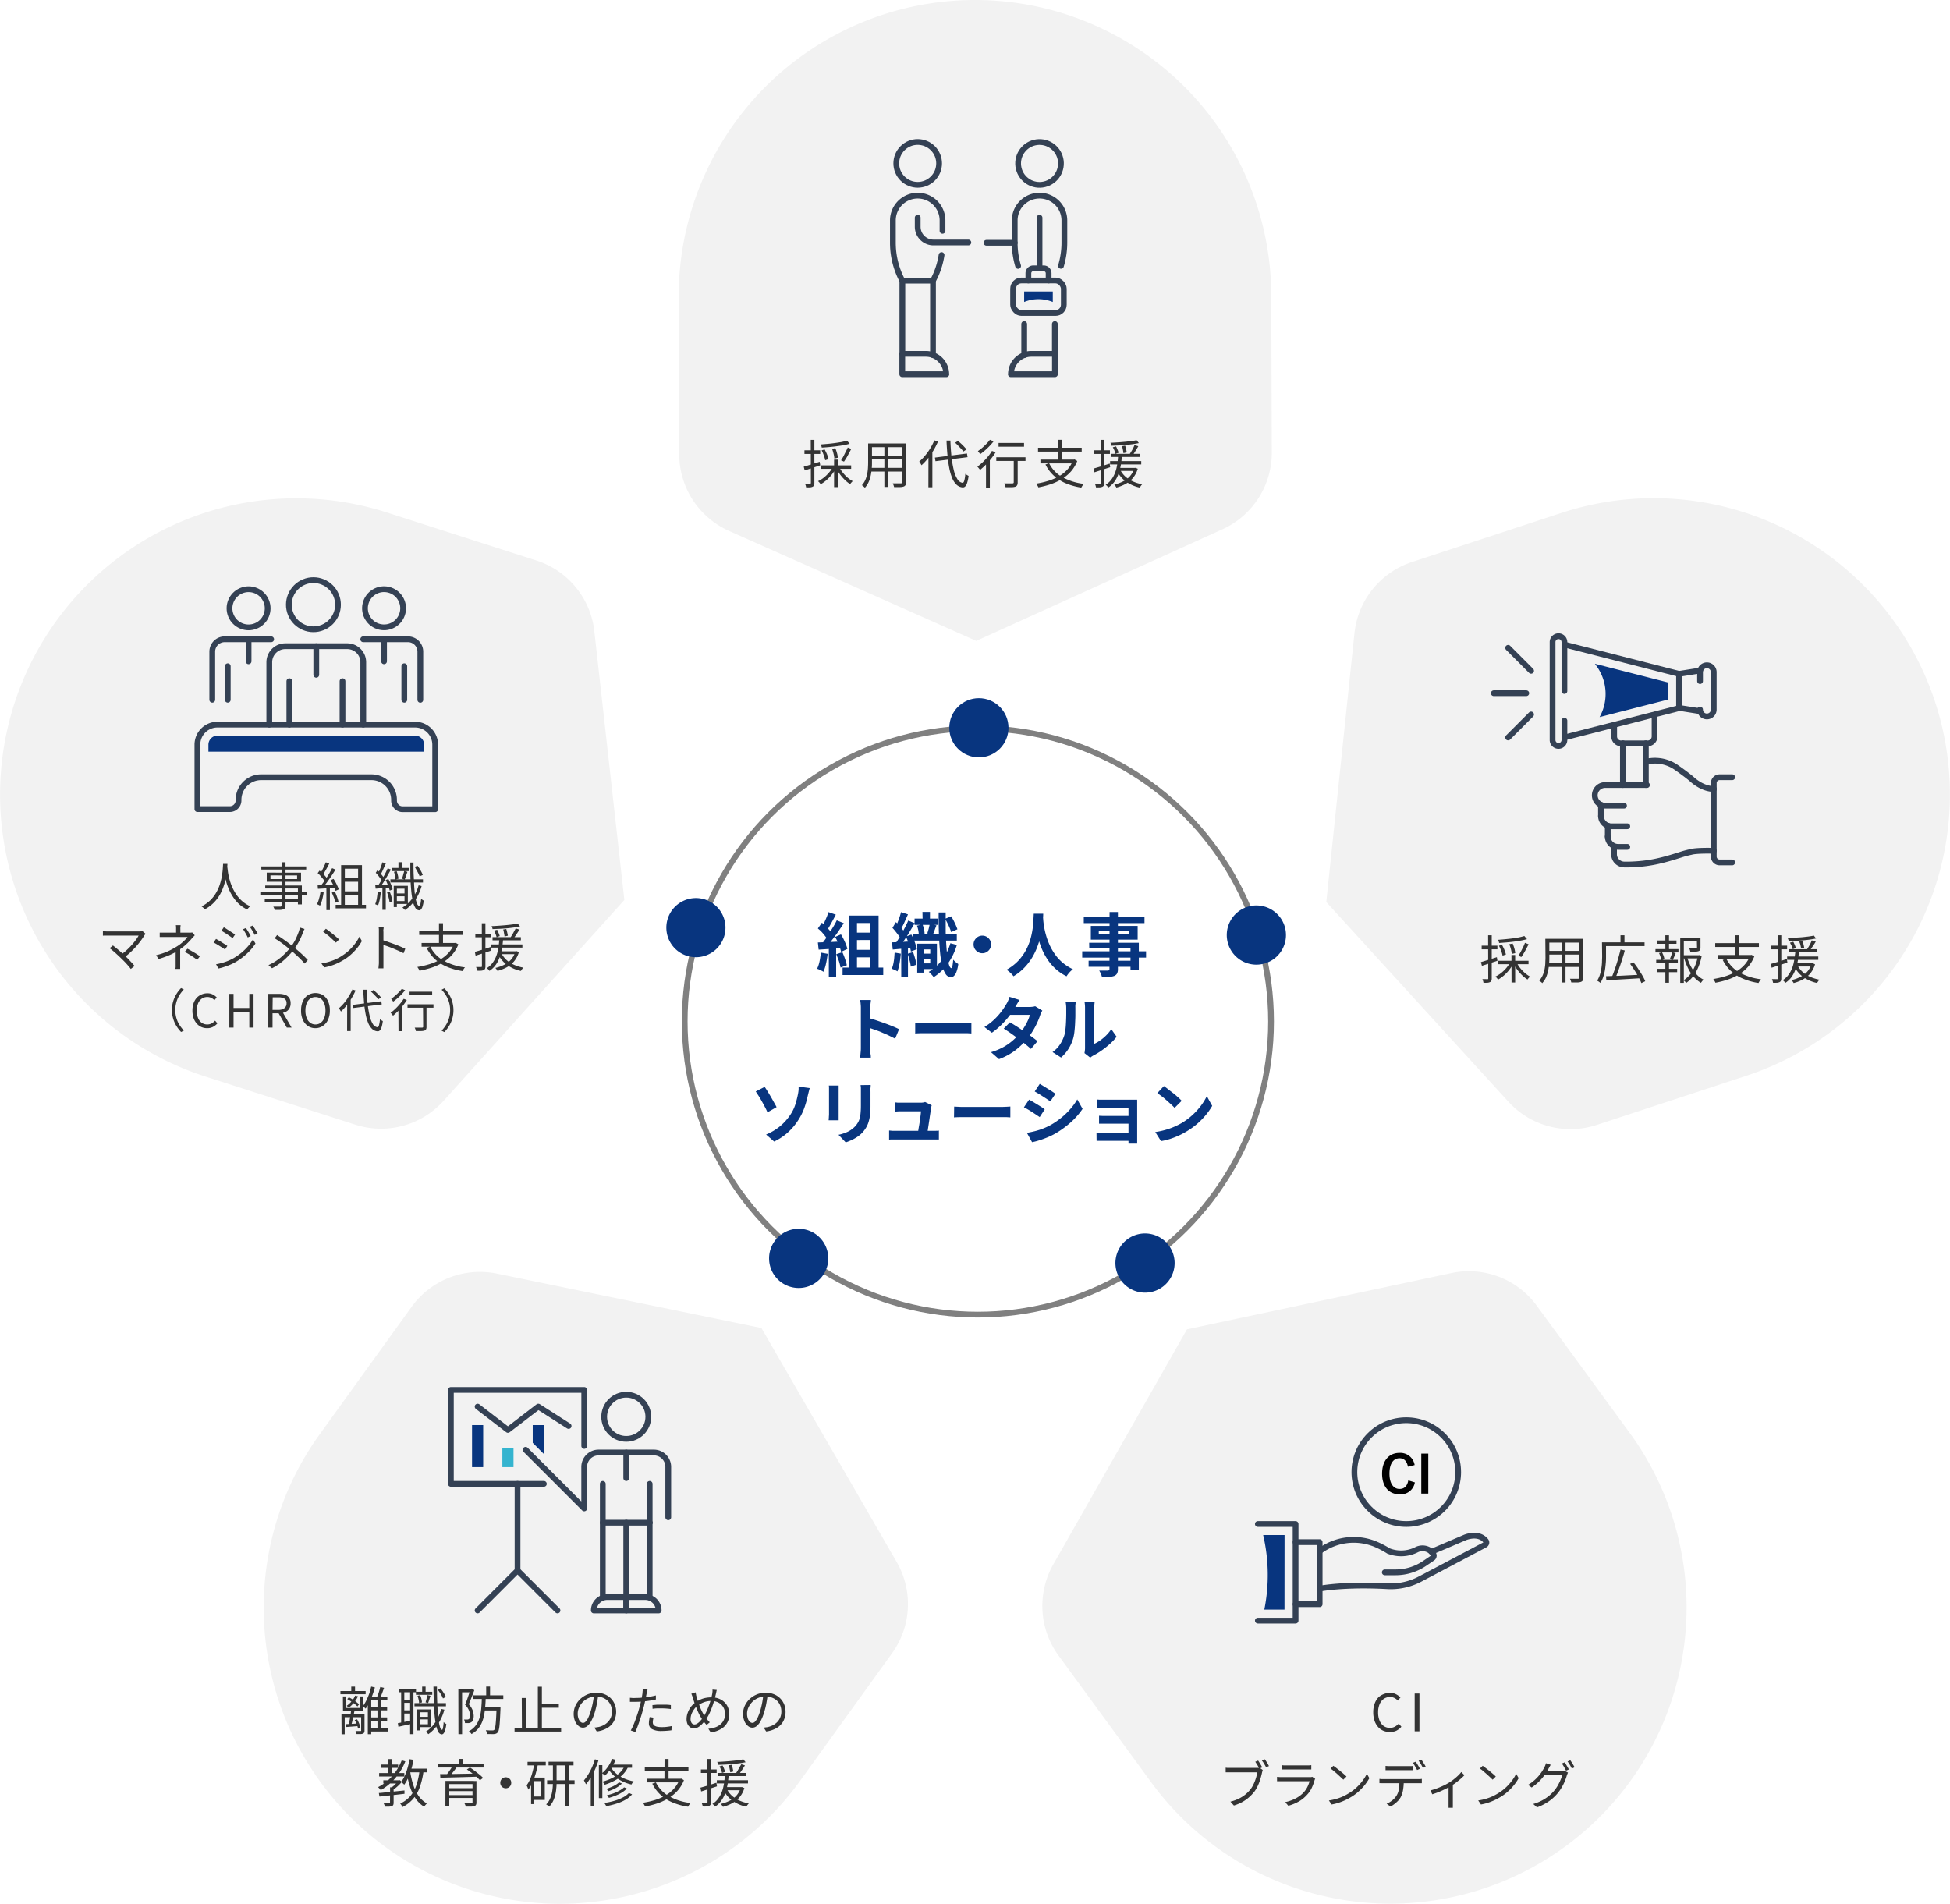 <svg xmlns="http://www.w3.org/2000/svg" viewBox="0 0 619.23 604.55"><defs><style>.cls-1{fill:#f2f2f2;}.cls-2{fill:#333;}.cls-3,.cls-5{fill:none;stroke-width:1.83px;}.cls-3{stroke:gray;stroke-miterlimit:10;}.cls-4{fill:#08357f;}.cls-5{stroke:#344154;stroke-linecap:round;stroke-linejoin:round;}.cls-6{fill:#35b4cf;}</style></defs><g id="Layer_2" data-name="Layer 2"><g id="Layer_1-2" data-name="Layer 1"><path class="cls-1" d="M309.28,0h0a94.08,94.08,0,0,0-93.76,94.39l.17,49.91a26.71,26.71,0,0,0,15.86,24.31L310,203.51l78.18-35.43a26.71,26.71,0,0,0,15.69-24.42l-.17-49.9A94.07,94.07,0,0,0,309.28,0Z"/><path class="cls-1" d="M614.5,222.9h0a94.07,94.07,0,0,0-118.74-60l-47.41,15.58a26.72,26.72,0,0,0-18.23,22.59l-8.95,85.37L479,349.85a26.7,26.7,0,0,0,28.07,7.37l47.42-15.58A94.06,94.06,0,0,0,614.5,222.9Z"/><path class="cls-1" d="M497.06,586.36h0a94.07,94.07,0,0,0,20.37-131.47L488,414.61a26.71,26.71,0,0,0-27.12-10.35l-83.95,17.87-42.43,74.61a26.72,26.72,0,0,0,1.66,29L365.59,566A94.07,94.07,0,0,0,497.06,586.36Z"/><path class="cls-1" d="M122.74,586.77h0a94.07,94.07,0,0,0,131.33-21.26L283.27,525a26.71,26.71,0,0,0,1.47-29L241.8,421.72l-84.07-17.3a26.73,26.73,0,0,0-27,10.54l-29.19,40.48A94.07,94.07,0,0,0,122.74,586.77Z"/><path class="cls-1" d="M4.53,223.55h0a94.07,94.07,0,0,0,60.8,118.34l47.52,15.26a26.72,26.72,0,0,0,28-7.56l57.42-63.81-9.53-85.3A26.72,26.72,0,0,0,170.38,178l-47.51-15.26A94.08,94.08,0,0,0,4.53,223.55Z"/><path class="cls-2" d="M255.23,148.19c.63-.18,1.4-.41,2.3-.69l2.76-.87.18,1.14-2.58.85-2.35.76Zm.23-5.2h5v1.15h-5Zm2-3.31h1.15v13.67a2.06,2.06,0,0,1-.12.78.9.9,0,0,1-.44.42,2.22,2.22,0,0,1-.79.2,12.07,12.07,0,0,1-1.28,0,2.64,2.64,0,0,0-.12-.55c-.07-.22-.15-.42-.22-.6l1,0h.58a.29.29,0,0,0,.21-.06.3.3,0,0,0,.07-.24Zm6.92,8.7,1,.36a10.75,10.75,0,0,1-1.27,2,13.12,13.12,0,0,1-1.67,1.74,10.25,10.25,0,0,1-1.84,1.29c-.07-.11-.14-.22-.24-.35s-.19-.23-.29-.34a3.73,3.73,0,0,0-.31-.28,8.1,8.1,0,0,0,1.81-1.11,11.3,11.3,0,0,0,1.62-1.55A9.43,9.43,0,0,0,264.43,148.38Zm4.58-8.47.85,1a18,18,0,0,1-1.91.45c-.71.13-1.45.24-2.24.34s-1.59.19-2.38.26-1.58.13-2.32.17a3.83,3.83,0,0,0-.13-.51,3.5,3.5,0,0,0-.2-.49l2.25-.19c.78-.07,1.54-.16,2.28-.26s1.45-.21,2.11-.33A16.22,16.22,0,0,0,269,139.91Zm-8.28,7.87h9.61v1.09h-9.61Zm.18-4.76,1-.3a13.84,13.84,0,0,1,.78,1.59,7.42,7.42,0,0,1,.46,1.49l-1.05.34a8.49,8.49,0,0,0-.44-1.51A11.46,11.46,0,0,0,260.91,143Zm3.32-.49,1.07-.22a10.61,10.61,0,0,1,.55,1.59,6.66,6.66,0,0,1,.27,1.45l-1.12.25a6.65,6.65,0,0,0-.24-1.46A11.26,11.26,0,0,0,264.23,142.53Zm.69,3.41h1.18v8.74h-1.18Zm1.69,2.48a9.42,9.42,0,0,0,1.13,1.72,11.38,11.38,0,0,0,1.48,1.54,9,9,0,0,0,1.61,1.11c-.08.08-.18.17-.28.28s-.21.23-.3.34l-.24.32a9.82,9.82,0,0,1-1.64-1.3,13.41,13.41,0,0,1-1.53-1.73,11.9,11.9,0,0,1-1.18-1.93Zm2.6-6.34,1.16.46c-.23.45-.47.93-.74,1.42s-.53,1-.79,1.43-.53.84-.78,1.19l-.94-.41a12.86,12.86,0,0,0,.75-1.25c.26-.48.5-1,.75-1.47S269.05,142.5,269.21,142.08Z"/><path class="cls-2" d="M275.68,140.82h1.22v6c0,.63,0,1.29-.09,2a16.48,16.48,0,0,1-.3,2.16,10.19,10.19,0,0,1-.67,2.09,6.93,6.93,0,0,1-1.2,1.82,1.28,1.28,0,0,0-.26-.28l-.36-.31a1.28,1.28,0,0,0-.33-.21,6.45,6.45,0,0,0,1.09-1.68,9.36,9.36,0,0,0,.59-1.86,14.08,14.08,0,0,0,.25-1.91q.06-1,.06-1.83Zm.61,7.75H287v1.17H276.29Zm.1-7.75H287V142H276.39Zm0,3.83H287v1.16H276.39Zm4.45-3.39h1.25v13.37h-1.25Zm5.68-.44h1.22v12.29a2,2,0,0,1-.17.9,1.11,1.11,0,0,1-.59.48,3.89,3.89,0,0,1-1.15.18c-.49,0-1.13,0-1.9,0a5.75,5.75,0,0,0-.18-.58,3.51,3.51,0,0,0-.25-.6l1.11,0h1.47a.62.62,0,0,0,.34-.1.39.39,0,0,0,.1-.31Z"/><path class="cls-2" d="M296.71,139.83l1.16.38a23.62,23.62,0,0,1-1.45,2.83,21.92,21.92,0,0,1-1.8,2.58,17.89,17.89,0,0,1-2,2.13c0-.1-.11-.22-.19-.38l-.27-.45a3.18,3.18,0,0,0-.26-.35,15,15,0,0,0,1.85-1.88,17.8,17.8,0,0,0,1.65-2.31A19.14,19.14,0,0,0,296.71,139.83Zm-1.87,4.39,1.24-1.25,0,0v11.75h-1.26Zm2.05,1.08L307.07,144l.19,1.17-10.19,1.28Zm3.68-5.4h1.23c.07,1.85.19,3.57.36,5.17a31.78,31.78,0,0,0,.73,4.23,9.15,9.15,0,0,0,1.15,2.87,2.26,2.26,0,0,0,1.6,1.15c.25,0,.44-.22.58-.71a11.8,11.8,0,0,0,.33-2.15,3.52,3.52,0,0,0,.33.25,4.11,4.11,0,0,0,.39.24l.31.17a11.3,11.3,0,0,1-.46,2.22,2.65,2.65,0,0,1-.63,1.14,1.05,1.05,0,0,1-.8.29,3.17,3.17,0,0,1-1.92-.84,6,6,0,0,1-1.39-2.09,16.71,16.71,0,0,1-.92-3.15c-.24-1.22-.43-2.57-.57-4S300.64,141.58,300.57,139.9Zm2.74.7.89-.59q.49.41,1,.87c.35.32.67.64,1,1s.54.59.73.83l-1,.66a7.77,7.77,0,0,0-.71-.85c-.29-.31-.61-.64-.95-1S303.64,140.87,303.31,140.6Z"/><path class="cls-2" d="M315,143.18l1.17.43a20,20,0,0,1-1.45,2.07,22.93,22.93,0,0,1-1.72,1.93,21.08,21.08,0,0,1-1.76,1.6l-.26-.33-.32-.39a3.11,3.11,0,0,0-.29-.31,17.61,17.61,0,0,0,1.7-1.41,22.1,22.1,0,0,0,1.61-1.73A13.81,13.81,0,0,0,315,143.18Zm-.66-3.53,1.19.49a17.65,17.65,0,0,1-1.26,1.46c-.48.5-1,1-1.5,1.43a18.91,18.91,0,0,1-1.52,1.2l-.2-.32-.26-.37a2,2,0,0,0-.26-.29q.69-.48,1.41-1.08c.47-.41.92-.83,1.34-1.27A11,11,0,0,0,314.35,139.65Zm-1.23,6.82,1.08-1.08.14.06v9.38h-1.22Zm3.27-1.28h9.27v1.18h-9.27Zm.72-4.54h8.09v1.19h-8.09Zm4.82,4.9h1.25v7.65a1.85,1.85,0,0,1-.17.88,1,1,0,0,1-.57.47,4.75,4.75,0,0,1-1.16.16l-1.95,0a3,3,0,0,0-.15-.59,3.21,3.21,0,0,0-.26-.62l1.12,0h1.46a.65.65,0,0,0,.33-.09.34.34,0,0,0,.1-.27Z"/><path class="cls-2" d="M340.7,145.94H341l.23-.05.86.5a11.31,11.31,0,0,1-2,3.32,13.05,13.05,0,0,1-2.89,2.4,17.83,17.83,0,0,1-3.53,1.65,28,28,0,0,1-3.93,1,1.81,1.81,0,0,0-.18-.38c-.08-.15-.17-.3-.26-.45a3.28,3.28,0,0,0-.25-.35,27.08,27.08,0,0,0,3.83-.88,16.88,16.88,0,0,0,3.38-1.45,11.17,11.17,0,0,0,2.69-2.15,8.91,8.91,0,0,0,1.79-3Zm-11.07-3.76H343.5v1.22H329.63Zm.76,3.76h10.69v1.2H330.39Zm2.76,1.15a10.16,10.16,0,0,0,4.15,4.38,18.22,18.22,0,0,0,6.87,2.18,2.7,2.7,0,0,0-.29.35l-.28.43c-.09.15-.16.28-.22.4a20.51,20.51,0,0,1-4.93-1.36,13.14,13.14,0,0,1-3.81-2.43A12.11,12.11,0,0,1,332,147.5Zm2.76-7.42h1.28v6.82h-1.28Z"/><path class="cls-2" d="M347.31,148.77c.65-.18,1.42-.4,2.32-.68s1.82-.57,2.76-.88l.16,1.15-2.63.85-2.38.77Zm.15-5.78h5v1.15h-5Zm2.05-3.31h1.15v13.67a2.06,2.06,0,0,1-.12.78.86.86,0,0,1-.44.42,2.22,2.22,0,0,1-.79.2,12.07,12.07,0,0,1-1.28,0,2.64,2.64,0,0,0-.12-.55c-.07-.22-.15-.42-.22-.6l1,0h.58a.29.29,0,0,0,.21-.06.3.3,0,0,0,.07-.24Zm5.59,5.08h1.18c-.06.66-.13,1.35-.22,2.08a21.81,21.81,0,0,1-.42,2.2,14.28,14.28,0,0,1-.75,2.17,9,9,0,0,1-1.18,2,7.59,7.59,0,0,1-1.77,1.6,2.79,2.79,0,0,0-.37-.47,2.09,2.09,0,0,0-.47-.4,6.34,6.34,0,0,0,1.66-1.46,8.29,8.29,0,0,0,1.11-1.82,11.06,11.06,0,0,0,.68-2c.15-.68.27-1.35.35-2S355,145.33,355.1,144.76Zm-2.58,1.66h9.89v1.05h-9.89Zm8.41-6.64.72.92c-.56.12-1.19.23-1.9.33s-1.44.18-2.21.26-1.55.12-2.34.16l-2.27.09a2,2,0,0,0-.11-.48,3.05,3.05,0,0,0-.19-.47c.71,0,1.45-.06,2.22-.11s1.52-.11,2.27-.18,1.44-.15,2.1-.23A16.72,16.72,0,0,0,360.93,139.78Zm-8,4.32h9v1h-9Zm.48-2.08,1-.27c.17.32.32.67.48,1.06s.27.7.34.95l-1,.34a8,8,0,0,0-.32-1A11.15,11.15,0,0,0,353.37,142Zm6.75,6.57h.25l.21-.05.69.31a8.21,8.21,0,0,1-1.52,2.91,8,8,0,0,1-2.35,1.91,12.86,12.86,0,0,1-2.93,1.15,1.41,1.41,0,0,0-.17-.31l-.25-.35a1.21,1.21,0,0,0-.27-.28,12,12,0,0,0,2.8-1,7.18,7.18,0,0,0,2.19-1.65,6.35,6.35,0,0,0,1.35-2.5Zm-4.4.64a7.43,7.43,0,0,0,1.59,2.09,9.12,9.12,0,0,0,2.38,1.54,12.6,12.6,0,0,0,3,.92,3.18,3.18,0,0,0-.42.49c-.14.21-.26.4-.35.56a11.58,11.58,0,0,1-4.39-1.9,8.91,8.91,0,0,1-2.85-3.39Zm-1-.64h5.65v.95h-5.65Zm1.54-6.92,1-.16c.11.35.21.73.31,1.13s.16.75.2,1l-1.05.25a10.81,10.81,0,0,0-.18-1.07C356.5,142.41,356.41,142,356.31,141.67Zm4-.34,1.18.37c-.29.51-.61,1-.95,1.57s-.66,1-.95,1.38l-.92-.35c.18-.27.38-.58.59-.93s.4-.7.59-1.06S360.15,141.62,360.27,141.33Z"/><path class="cls-2" d="M70.84,274.32h1.38c0,.43-.06,1-.11,1.69s-.16,1.5-.31,2.38a19.32,19.32,0,0,1-.68,2.75A16.52,16.52,0,0,1,69.89,284a12.87,12.87,0,0,1-2,2.65A11.88,11.88,0,0,1,65,288.78a2.53,2.53,0,0,0-.42-.5,6.15,6.15,0,0,0-.58-.46,11,11,0,0,0,2.85-2,11.62,11.62,0,0,0,1.88-2.5,13,13,0,0,0,1.15-2.69,18.37,18.37,0,0,0,.61-2.58c.13-.82.22-1.56.26-2.2S70.83,274.68,70.84,274.32Zm1.31.33c0,.19,0,.51.08,1s.11,1,.22,1.65a20.55,20.55,0,0,0,.48,2.1,17.34,17.34,0,0,0,.83,2.34,15.8,15.8,0,0,0,1.3,2.33,11.43,11.43,0,0,0,1.86,2.09,9.66,9.66,0,0,0,2.55,1.62,3.6,3.6,0,0,0-.54.5,5.37,5.37,0,0,0-.42.54,10.55,10.55,0,0,1-2.6-1.74A11.52,11.52,0,0,1,74,284.81a14.81,14.81,0,0,1-1.33-2.47,19.81,19.81,0,0,1-.87-2.47,21.15,21.15,0,0,1-.49-2.26c-.11-.69-.19-1.29-.23-1.79S71,275,71,274.75Z"/><path class="cls-2" d="M82.67,283.24h14.9v1H82.67Zm.31-8.11H97.24v1H83Zm1.1,10.33H95.25v1H84.08Zm.15-4.27H95.86v6H94.61v-5.06H84.23Zm.48-4.08H95.6V280H84.71Zm1.18.87v1.17h8.46V278Zm3.53-4.17h1.25v13.74a1.66,1.66,0,0,1-.17.83,1.07,1.07,0,0,1-.57.4,3.72,3.72,0,0,1-1,.16c-.45,0-1,0-1.7,0a4.25,4.25,0,0,0-.18-.54,3.22,3.22,0,0,0-.27-.5l1,0H89a.5.5,0,0,0,.32-.1.37.37,0,0,0,.09-.29Z"/><path class="cls-2" d="M101.78,283.21l1,.18a21.58,21.58,0,0,1-.46,2.29,10.19,10.19,0,0,1-.69,1.91l-.29-.16-.36-.17a2.75,2.75,0,0,0-.34-.14,6.89,6.89,0,0,0,.68-1.8C101.54,284.62,101.68,283.92,101.78,283.21Zm-.91-2.06,2.65-.09c1,0,2.08-.08,3.17-.14v1l-3.06.18-2.66.15Zm0-3.87.61-.82c.31.25.62.53.94.83a12.26,12.26,0,0,1,.87.92,5.7,5.7,0,0,1,.61.81l-.66,1a6.91,6.91,0,0,0-.62-.87c-.25-.32-.54-.63-.84-1S101.2,277.54,100.9,277.28Zm2.58-3.47,1.11.43c-.2.39-.42.81-.66,1.25s-.48.85-.71,1.25a11.63,11.63,0,0,1-.67,1.06l-.86-.37c.21-.32.42-.69.64-1.11s.44-.86.64-1.3S103.35,274.17,103.48,273.81Zm2,1.87,1.09.46c-.39.63-.81,1.28-1.28,2s-.93,1.35-1.4,2-.92,1.21-1.33,1.68l-.79-.41c.32-.37.65-.8,1-1.27s.68-1,1-1.47.64-1,.94-1.53S105.25,276.12,105.47,275.68Zm-1.8,5.95h1.11V289h-1.11ZM105,279.5l.92-.4c.24.36.47.75.69,1.15s.41.8.58,1.18a7,7,0,0,1,.37,1l-1,.46a8.63,8.63,0,0,0-.38-1.05c-.16-.4-.35-.8-.56-1.22S105.18,279.86,105,279.5Zm.42,3.94.92-.31a16.89,16.89,0,0,1,.68,1.64,10.78,10.78,0,0,1,.46,1.53l-1,.34a13,13,0,0,0-.41-1.55Q105.7,284.19,105.37,283.44Zm1.17,3.89h9.63v1.12h-9.63Zm1.74-12.6h6.62V288h-1.23V275.86h-4.21V288h-1.18Zm.64,4.16h5.32V280h-5.32Zm0,4.15h5.32v1.14h-5.32Z"/><path class="cls-2" d="M119.93,283.21l1,.16c-.08.77-.19,1.53-.34,2.27a12.36,12.36,0,0,1-.55,1.91,2,2,0,0,0-.43-.23,4.61,4.61,0,0,0-.47-.2,8.4,8.4,0,0,0,.52-1.8C119.78,284.62,119.87,283.92,119.93,283.21Zm-.77-2.14c.62,0,1.36-.05,2.21-.1l2.62-.13,0,1-2.48.2-2.22.16Zm.16-3.92.56-.83a11.37,11.37,0,0,1,.82.86c.27.32.52.62.75.92a5.43,5.43,0,0,1,.52.82l-.59,1a6.4,6.4,0,0,0-.53-.88c-.23-.32-.48-.65-.74-1A11.63,11.63,0,0,0,119.32,277.15Zm3.8-1.43,1,.42c-.32.61-.68,1.25-1.08,1.94s-.8,1.36-1.2,2-.8,1.19-1.17,1.66l-.72-.38c.35-.49.72-1.07,1.11-1.72s.78-1.33,1.14-2S122.86,276.29,123.12,275.72Zm-1.68-1.89,1.09.36c-.18.39-.36.81-.56,1.24l-.56,1.24a11.13,11.13,0,0,1-.56,1.05l-.84-.34c.18-.31.35-.67.54-1.09s.35-.84.5-1.28S121.34,274.18,121.44,273.83Zm0,7.74h1.06v7.36h-1.06Zm1-2.11.89-.31a11.49,11.49,0,0,1,.58,1.11q.27.6.48,1.17a6.26,6.26,0,0,1,.28,1l-.92.39a7.06,7.06,0,0,0-.28-1c-.14-.38-.3-.78-.47-1.19S122.66,279.82,122.46,279.46Zm.46,3.91.85-.24a13.88,13.88,0,0,1,.54,1.58,12.23,12.23,0,0,1,.33,1.49l-.92.29a9.08,9.08,0,0,0-.3-1.51C123.26,284.4,123.1,283.87,122.92,283.37Zm1.08-4.14h10.34v1H124Zm.37-3.61H130v1h-5.6Zm.68,5.67h1v6.76h-1Zm.07-4.44.87-.2a9.57,9.57,0,0,1,.37,1.24,6.65,6.65,0,0,1,.19,1.15l-.94.23a8.05,8.05,0,0,0-.49-2.42Zm.36,4.44h4.06v5.76h-4.06v-.92h3v-3.92h-3Zm.07,2.41h3.38v.91h-3.38Zm1-9.9h1.14v2.36h-1.14Zm1.79,2.79,1.06.26c-.15.42-.29.85-.43,1.29a11.64,11.64,0,0,1-.43,1.14l-.87-.24c.08-.22.16-.48.25-.77s.17-.58.24-.88A8,8,0,0,0,128.37,276.59Zm4.57,4.52,1,.26a14.84,14.84,0,0,1-2,4.36,11.91,11.91,0,0,1-3.31,3.25,2.19,2.19,0,0,0-.22-.27l-.29-.29a1.79,1.79,0,0,0-.28-.22,11.13,11.13,0,0,0,3.22-3A12.44,12.44,0,0,0,132.94,281.11Zm-2.64-7.22h1.06c0,1.54,0,3,.08,4.37s.1,2.63.19,3.77a27.6,27.6,0,0,0,.35,3,9,9,0,0,0,.52,1.94c.19.46.43.7.7.72s.25-.19.35-.61a12.45,12.45,0,0,0,.23-1.72,2,2,0,0,0,.25.25,3.19,3.19,0,0,0,.32.23,1.85,1.85,0,0,1,.25.16,9.16,9.16,0,0,1-.38,1.87,2.36,2.36,0,0,1-.5.94.77.77,0,0,1-.55.26,1.48,1.48,0,0,1-1.21-.77,6.41,6.41,0,0,1-.81-2.09,25.4,25.4,0,0,1-.49-3.22c-.12-1.25-.21-2.63-.27-4.16S130.31,275.62,130.3,273.89Zm1.41,1.4.92-.38a14,14,0,0,1,1,1.51,10.31,10.31,0,0,1,.68,1.42l-1,.44a8.37,8.37,0,0,0-.41-.93c-.17-.34-.36-.7-.57-1.06S131.92,275.6,131.71,275.29Z"/><path class="cls-2" d="M46.25,296.55l-.23.25a1,1,0,0,0-.18.25q-.47.76-1.11,1.65c-.44.59-.93,1.2-1.47,1.82s-1.15,1.24-1.79,1.84a18.91,18.91,0,0,1-2.06,1.69l-1-.9a16.27,16.27,0,0,0,1.88-1.5,22.24,22.24,0,0,0,1.6-1.63,20.29,20.29,0,0,0,1.28-1.59,11.17,11.17,0,0,0,.86-1.34H33.71l-.6,0a2.21,2.21,0,0,0-.43.05v-1.48l.51.06a5.22,5.22,0,0,0,.58.05l.58,0h9.79a3.25,3.25,0,0,0,1.07-.13Zm-7.74,7.8c-.25-.25-.55-.53-.88-.84s-.68-.62-1-.93l-1-.85c-.32-.26-.59-.46-.82-.62l1.06-.87.74.58,1,.83c.37.31.74.62,1.1.94s.69.62,1,.92.72.69,1.09,1.08l1.08,1.15c.34.38.63.71.86,1l-1.2.95c-.2-.28-.47-.62-.8-1s-.69-.79-1.08-1.2Z"/><path class="cls-2" d="M61.85,297c-.14.15-.29.32-.46.49l-.46.5a13.41,13.41,0,0,1-1,1.11c-.4.41-.83.82-1.31,1.23s-1,.79-1.5,1.16a17.1,17.1,0,0,1-1.92,1.15,23.06,23.06,0,0,1-2.22,1c-.8.31-1.67.61-2.62.9l-.78-1.22A20.73,20.73,0,0,0,53.5,302a25.14,25.14,0,0,0,2.72-1.48,13.16,13.16,0,0,0,1.39-1c.43-.37.82-.72,1.16-1.07a5.61,5.61,0,0,0,.78-.91H52.07l-.74,0-.61,0v-1.38l1,0,1,0H60a5.07,5.07,0,0,0,.55,0,2.74,2.74,0,0,0,.48-.07Zm-4.63,3.8V302c0,.43,0,.89,0,1.36v2.52c0,.19,0,.39,0,.61l0,.64c0,.21,0,.4,0,.56h-1.5q0-.22.06-.54c0-.21,0-.43,0-.65s0-.43,0-.62v-1.07c0-.4,0-.81,0-1.23s0-.83,0-1.2v-.95Zm.13-7c0,.19-.05.42-.07.69s0,.53,0,.76v1.62H55.92v-1.62c0-.23,0-.48,0-.76a5.7,5.7,0,0,0-.07-.69Zm5.28,11c-.47-.35-.92-.67-1.33-.95s-.82-.54-1.24-.79-.88-.52-1.39-.79l.85-1c.52.27,1,.53,1.39.76s.82.47,1.22.72.85.55,1.35.9Z"/><path class="cls-2" d="M68.61,298.15l.87.5c.34.19.68.4,1,.62l1,.62.72.48-.74,1.15c-.21-.15-.47-.33-.77-.52l-1-.63c-.34-.22-.67-.42-1-.61s-.62-.36-.87-.49Zm0,8.05a19,19,0,0,0,1.86-.42,18.27,18.27,0,0,0,1.89-.64,15.05,15.05,0,0,0,1.76-.84,19.21,19.21,0,0,0,2.53-1.75,17,17,0,0,0,2.1-2.05,13.64,13.64,0,0,0,1.59-2.23l.79,1.36a16.73,16.73,0,0,1-2.71,3.18,19.94,19.94,0,0,1-3.61,2.69,15.07,15.07,0,0,1-1.8.88c-.65.27-1.29.5-1.92.7a14,14,0,0,1-1.72.46Zm2.47-11.74c.24.13.52.3.85.52l1,.65,1,.64c.3.21.54.37.71.51l-.77,1.13c-.2-.15-.45-.34-.75-.54l-.95-.65c-.33-.23-.66-.44-1-.64s-.6-.38-.84-.52Zm7,.24c.15.19.31.44.5.74s.38.62.57.94a9.51,9.51,0,0,1,.46.87l-.94.43c-.13-.29-.27-.58-.44-.88s-.33-.6-.51-.9a8.31,8.31,0,0,0-.54-.82Zm2.16-.78a5.8,5.8,0,0,1,.5.72c.19.29.38.6.58.92s.36.61.49.87l-.93.43c-.15-.3-.31-.59-.48-.89s-.35-.59-.53-.87-.37-.55-.55-.79Z"/><path class="cls-2" d="M96.72,295a3.44,3.44,0,0,0-.29.58c-.11.24-.19.45-.26.62-.19.55-.44,1.14-.73,1.77s-.62,1.26-1,1.89a16.25,16.25,0,0,1-1.23,1.83,24.55,24.55,0,0,1-1.78,2,21.79,21.79,0,0,1-2.23,2,19.47,19.47,0,0,1-2.8,1.78l-1.14-1a16.93,16.93,0,0,0,4-2.52,21.73,21.73,0,0,0,2.9-3,14.49,14.49,0,0,0,1.68-2.63c.42-.89.78-1.74,1.07-2.55l.18-.6c.06-.23.11-.44.14-.62ZM88,296.92l1.32.88q.7.48,1.41,1c.47.33.92.66,1.34,1s.79.61,1.09.86c.84.67,1.65,1.35,2.43,2.06s1.51,1.42,2.16,2.13l-1,1.13a28,28,0,0,0-2.13-2.21c-.72-.67-1.5-1.36-2.32-2.06-.3-.25-.64-.53-1-.84s-.81-.63-1.27-1-.92-.67-1.4-1-.95-.63-1.4-.91Z"/><path class="cls-2" d="M102.07,305.93a16.6,16.6,0,0,0,2.64-.6,16.24,16.24,0,0,0,2.18-.85c.65-.32,1.24-.64,1.75-1a14.25,14.25,0,0,0,2.34-1.82,16,16,0,0,0,1.87-2.13,12.87,12.87,0,0,0,1.28-2.1l.79,1.4a14.88,14.88,0,0,1-1.38,2.07,18.39,18.39,0,0,1-1.86,2,16,16,0,0,1-2.28,1.76c-.55.34-1.15.67-1.8,1a16,16,0,0,1-2.13.89,16.39,16.39,0,0,1-2.53.65Zm1.42-11c.29.2.63.44,1,.73s.78.6,1.18.92.77.64,1.12.94.64.58.88.81l-1,1-.81-.77c-.32-.3-.69-.62-1.08-1s-.78-.65-1.17-.95-.72-.55-1-.75Z"/><path class="cls-2" d="M120.32,305.51V296c0-.23,0-.51,0-.83a6.92,6.92,0,0,0-.1-.88h1.61c0,.25,0,.53-.07.86s0,.61,0,.85v3.45c0,.67,0,1.34,0,2v4.11c0,.18,0,.38,0,.61s0,.47,0,.7,0,.45,0,.63h-1.59q.06-.39.09-.93C120.32,306.16,120.32,305.82,120.32,305.51Zm1.09-7c.54.16,1.13.36,1.78.58l2,.72c.68.25,1.32.5,1.93.76s1.13.5,1.58.73l-.56,1.4q-.7-.39-1.59-.78l-1.81-.77c-.62-.25-1.22-.48-1.79-.68s-1.09-.37-1.54-.5Z"/><path class="cls-2" d="M144.2,299.44h.27l.23-.05.86.49a11.18,11.18,0,0,1-2,3.32,13.38,13.38,0,0,1-2.89,2.41,17.81,17.81,0,0,1-3.53,1.64,29,29,0,0,1-3.93,1,2,2,0,0,0-.17-.39c-.09-.15-.17-.3-.27-.44a3.56,3.56,0,0,0-.25-.36,27.08,27.08,0,0,0,3.83-.88,16.09,16.09,0,0,0,3.38-1.45,11.13,11.13,0,0,0,2.69-2.14,9.21,9.21,0,0,0,1.8-2.95Zm-11.08-3.77H147v1.22H133.12Zm.76,3.77h10.69v1.2H133.88Zm2.76,1.15A10.22,10.22,0,0,0,140.8,305a17.94,17.94,0,0,0,6.86,2.18,3.6,3.6,0,0,0-.29.35l-.27.43a3.58,3.58,0,0,0-.23.4,20.06,20.06,0,0,1-4.93-1.36,13.12,13.12,0,0,1-3.81-2.42,11.91,11.91,0,0,1-2.62-3.54Zm2.76-7.43h1.28V300H139.4Z"/><path class="cls-2" d="M150.8,302.26c.65-.17,1.42-.4,2.33-.68s1.82-.57,2.75-.88l.16,1.15-2.63.86-2.38.77Zm.15-5.78h5v1.15h-5Zm2.05-3.3h1.15v13.67a2,2,0,0,1-.12.77.88.88,0,0,1-.44.43,2.4,2.4,0,0,1-.79.19,9.54,9.54,0,0,1-1.28,0,2.58,2.58,0,0,0-.12-.56c-.07-.22-.15-.42-.22-.6l1,0h.58a.34.34,0,0,0,.22-.06s.06-.11.06-.23Zm5.59,5.07h1.18c-.05.66-.13,1.35-.22,2.08a17.37,17.37,0,0,1-.42,2.2,13.92,13.92,0,0,1-.75,2.17,8.66,8.66,0,0,1-1.18,2,7.38,7.38,0,0,1-1.77,1.6,3.21,3.21,0,0,0-.83-.87,6.46,6.46,0,0,0,1.65-1.46,8.29,8.29,0,0,0,1.11-1.82,11.23,11.23,0,0,0,.68-2,19,19,0,0,0,.35-2C158.47,299.44,158.53,298.82,158.59,298.25ZM156,299.91h9.89v1H156Zm8.41-6.63.72.92c-.56.12-1.19.23-1.9.32s-1.44.19-2.21.26-1.55.12-2.34.16l-2.27.09a2,2,0,0,0-.11-.48,3.05,3.05,0,0,0-.19-.47c.72,0,1.45-.06,2.22-.11s1.52-.11,2.27-.18,1.44-.14,2.1-.23A17,17,0,0,0,164.42,293.28Zm-8,4.32h9v1h-9Zm.47-2.09,1-.26c.17.31.32.67.48,1.05s.27.7.34.95l-1,.35a7.48,7.48,0,0,0-.32-1A9.26,9.26,0,0,0,156.86,295.51Zm6.75,6.57h.25l.21-.05.69.31a7.9,7.9,0,0,1-3.86,4.83,13.41,13.41,0,0,1-2.94,1.14,1.41,1.41,0,0,0-.17-.31l-.25-.35a1.45,1.45,0,0,0-.27-.28,12,12,0,0,0,2.8-1,7.18,7.18,0,0,0,2.19-1.65,6.35,6.35,0,0,0,1.35-2.5Zm-4.4.64a7.62,7.62,0,0,0,1.59,2.09,8.87,8.87,0,0,0,2.38,1.54,12.16,12.16,0,0,0,3,.92,3.32,3.32,0,0,0-.42.5c-.14.2-.26.39-.35.55a11.61,11.61,0,0,1-4.38-1.89,9,9,0,0,1-2.86-3.4Zm-1-.64h5.65V303h-5.65Zm1.54-6.92,1-.16c.11.35.22.73.31,1.13s.16.75.2,1l-1.05.25a10.81,10.81,0,0,0-.18-1.07C160,295.9,159.9,295.52,159.8,295.16Zm4-.34,1.19.38q-.45.75-1,1.56a16.13,16.13,0,0,1-1,1.38l-.92-.35c.19-.27.38-.58.59-.92s.41-.7.59-1.06S163.64,295.12,163.76,294.82Z"/><path class="cls-2" d="M54.6,320.76a9.57,9.57,0,0,1,.36-2.67,9.82,9.82,0,0,1,1-2.32,10.82,10.82,0,0,1,1.54-2l.88.45a10.48,10.48,0,0,0-1.45,1.88A9,9,0,0,0,56,318.3a9.3,9.3,0,0,0,0,4.91,8.91,8.91,0,0,0,.94,2.17,11.24,11.24,0,0,0,1.45,1.88l-.88.45a11.24,11.24,0,0,1-1.54-2,9.58,9.58,0,0,1-1-2.31A9.68,9.68,0,0,1,54.6,320.76Z"/><path class="cls-2" d="M65.79,326.5a4.56,4.56,0,0,1-1.85-.37A4.16,4.16,0,0,1,62.46,325a5,5,0,0,1-1-1.75,7.27,7.27,0,0,1-.35-2.33,7,7,0,0,1,.36-2.32,5.08,5.08,0,0,1,1-1.75A4.32,4.32,0,0,1,64,315.8a4.53,4.53,0,0,1,1.89-.38,3.55,3.55,0,0,1,1.72.4,4.51,4.51,0,0,1,1.21.91l-.73.88a3.22,3.22,0,0,0-1-.73,2.59,2.59,0,0,0-1.23-.28,3,3,0,0,0-1.77.52,3.45,3.45,0,0,0-1.18,1.5,5.79,5.79,0,0,0-.42,2.3,5.9,5.9,0,0,0,.41,2.34,3.33,3.33,0,0,0,1.15,1.52,3,3,0,0,0,1.77.54,2.9,2.9,0,0,0,1.36-.32,4.11,4.11,0,0,0,1.12-.9l.74.87a4.56,4.56,0,0,1-1.43,1.13A4,4,0,0,1,65.79,326.5Z"/><path class="cls-2" d="M72.83,326.31v-10.7h1.34v4.48h5v-4.48h1.35v10.7H79.17v-5.05h-5v5.05Z"/><path class="cls-2" d="M85.21,326.31v-10.7h3.34a6.05,6.05,0,0,1,1.94.28,2.62,2.62,0,0,1,1.32.94,3,3,0,0,1,.48,1.77,3.08,3.08,0,0,1-.48,1.77,2.75,2.75,0,0,1-1.32,1.05,5.09,5.09,0,0,1-1.94.35h-2v4.54Zm1.34-5.62h1.8a3.15,3.15,0,0,0,1.93-.52A1.86,1.86,0,0,0,91,318.6a1.62,1.62,0,0,0-.67-1.48,3.66,3.66,0,0,0-1.93-.42h-1.8Zm4.53,5.62-2.8-4.89,1.06-.72,3.26,5.61Z"/><path class="cls-2" d="M100.18,326.5a4.25,4.25,0,0,1-2.38-.68,4.6,4.6,0,0,1-1.61-1.93,7,7,0,0,1-.58-3,6.89,6.89,0,0,1,.58-3,4.48,4.48,0,0,1,1.61-1.89,4.63,4.63,0,0,1,4.75,0,4.41,4.41,0,0,1,1.61,1.89,6.81,6.81,0,0,1,.59,2.95,7,7,0,0,1-.59,3,4.53,4.53,0,0,1-1.61,1.93A4.24,4.24,0,0,1,100.18,326.5Zm0-1.18a2.72,2.72,0,0,0,1.68-.54,3.55,3.55,0,0,0,1.11-1.54,6.3,6.3,0,0,0,.39-2.32,6.17,6.17,0,0,0-.39-2.31,3.39,3.39,0,0,0-1.11-1.49,3,3,0,0,0-3.35,0,3.19,3.19,0,0,0-1.12,1.49,6.16,6.16,0,0,0-.4,2.31,6.29,6.29,0,0,0,.4,2.32,3.34,3.34,0,0,0,1.12,1.54A2.71,2.71,0,0,0,100.18,325.32Z"/><path class="cls-2" d="M111.92,314.19l1,.34a22.15,22.15,0,0,1-1.3,2.51,20.91,20.91,0,0,1-1.6,2.3,17,17,0,0,1-1.76,1.89c0-.09-.1-.2-.18-.34l-.24-.4a1.78,1.78,0,0,0-.23-.31,13.74,13.74,0,0,0,1.65-1.67,15.53,15.53,0,0,0,1.46-2.06A16.65,16.65,0,0,0,111.92,314.19Zm-1.67,3.9,1.11-1.11,0,0v10.44h-1.13Zm1.83,1,9-1.14.16,1-9.05,1.14Zm3.27-4.8h1.1c0,1.64.16,3.18.32,4.6a27.42,27.42,0,0,0,.64,3.75,8.51,8.51,0,0,0,1,2.56,2,2,0,0,0,1.43,1q.33,0,.51-.63a9.92,9.92,0,0,0,.3-1.91,2,2,0,0,0,.29.22,4.05,4.05,0,0,0,.35.21l.28.15a11,11,0,0,1-.41,2,2.51,2.51,0,0,1-.57,1,.89.89,0,0,1-.7.25,2.72,2.72,0,0,1-1.71-.74,5.35,5.35,0,0,1-1.24-1.86,14.2,14.2,0,0,1-.82-2.8,36.18,36.18,0,0,1-.5-3.59C115.51,317.15,115.42,315.75,115.35,314.25Zm2.44.63.79-.53c.29.23.59.49.9.77l.87.84a8.8,8.8,0,0,1,.65.74l-.85.58a8.37,8.37,0,0,0-.63-.75l-.84-.86A10.32,10.32,0,0,0,117.79,314.88Z"/><path class="cls-2" d="M128.19,317.17l1,.38a18.05,18.05,0,0,1-1.28,1.84,21.12,21.12,0,0,1-1.53,1.71,20.15,20.15,0,0,1-1.57,1.43l-.22-.29-.29-.36a3.49,3.49,0,0,0-.26-.27,14,14,0,0,0,1.51-1.26,18.88,18.88,0,0,0,1.43-1.53A14.06,14.06,0,0,0,128.19,317.17ZM127.6,314l1.05.44a15.38,15.38,0,0,1-1.11,1.29c-.43.44-.87.87-1.33,1.27a17,17,0,0,1-1.35,1.07l-.19-.28-.23-.34a1.15,1.15,0,0,0-.23-.25c.41-.29.83-.61,1.25-1a14.3,14.3,0,0,0,1.2-1.12A9.59,9.59,0,0,0,127.6,314Zm-1.09,6.06,1-1,.12.05v8.34h-1.08Zm2.9-1.14h8.24V320h-8.24Zm.65-4h7.18V316h-7.18Zm4.27,4.35h1.11v6.81a1.65,1.65,0,0,1-.14.78.93.93,0,0,1-.51.41,3.87,3.87,0,0,1-1,.14c-.44,0-1,0-1.73,0a3.92,3.92,0,0,0-.13-.52,3.63,3.63,0,0,0-.24-.56l1,0H134a.54.54,0,0,0,.3-.08.3.3,0,0,0,.08-.24Z"/><path class="cls-2" d="M144,320.76a9.68,9.68,0,0,1-.36,2.67,9.58,9.58,0,0,1-1,2.31,11.24,11.24,0,0,1-1.54,2l-.87-.45a11.73,11.73,0,0,0,1.44-1.88,8.83,8.83,0,0,0,1.27-4.62,8.81,8.81,0,0,0-.33-2.46,9,9,0,0,0-.94-2.16,10.9,10.9,0,0,0-1.44-1.88l.87-.45a10.82,10.82,0,0,1,1.54,2,9.82,9.82,0,0,1,1,2.32A9.57,9.57,0,0,1,144,320.76Z"/><path class="cls-2" d="M470.28,305.51l2.3-.7,2.76-.86.18,1.13-2.58.86-2.35.75Zm.23-5.21h5v1.15h-5Zm2.05-3.3h1.15v13.67a2,2,0,0,1-.12.77.88.88,0,0,1-.44.43,2.45,2.45,0,0,1-.79.2,12.07,12.07,0,0,1-1.28,0,2.51,2.51,0,0,0-.12-.55c-.07-.23-.15-.43-.22-.6l1,0a3.18,3.18,0,0,0,.58,0,.3.3,0,0,0,.21,0,.3.3,0,0,0,.07-.24Zm6.92,8.69,1,.36a11.16,11.16,0,0,1-1.27,2,13.12,13.12,0,0,1-1.67,1.74,10.62,10.62,0,0,1-1.84,1.29,3.14,3.14,0,0,0-.24-.35c-.09-.12-.19-.23-.29-.34a2.53,2.53,0,0,0-.31-.28,8.91,8.91,0,0,0,1.81-1.11,12.51,12.51,0,0,0,1.62-1.55A9.49,9.49,0,0,0,479.48,305.69Zm4.58-8.46.85,1c-.57.16-1.2.31-1.91.44s-1.45.25-2.24.35-1.59.18-2.38.25l-2.32.18a3.19,3.19,0,0,0-.13-.51,3.69,3.69,0,0,0-.2-.5c.72-.05,1.47-.11,2.25-.19s1.54-.15,2.28-.25,1.45-.21,2.11-.34A16.42,16.42,0,0,0,484.06,297.23Zm-8.28,7.87h9.61v1.08h-9.61Zm.18-4.76,1-.3a13.08,13.08,0,0,1,.78,1.59,7.55,7.55,0,0,1,.46,1.48l-1.05.35a8.49,8.49,0,0,0-.44-1.51A11,11,0,0,0,476,300.34Zm3.32-.5,1.07-.21a10.48,10.48,0,0,1,.55,1.58,6.73,6.73,0,0,1,.27,1.46l-1.12.24a6.74,6.74,0,0,0-.24-1.46A11.69,11.69,0,0,0,479.28,299.84Zm.69,3.42h1.18V312H480Zm1.69,2.48a10.16,10.16,0,0,0,1.13,1.72,11.91,11.91,0,0,0,1.48,1.53,9,9,0,0,0,1.61,1.12c-.08.08-.18.17-.28.28a3.17,3.17,0,0,0-.3.34c-.09.11-.17.22-.24.32a10.36,10.36,0,0,1-1.64-1.3,14.11,14.11,0,0,1-1.53-1.73,12.35,12.35,0,0,1-1.18-1.93Zm2.6-6.34,1.16.46c-.23.45-.47.92-.74,1.42s-.53,1-.79,1.42-.53.85-.78,1.2l-.94-.41a14.2,14.2,0,0,0,.75-1.25c.26-.48.5-1,.75-1.47S484.1,299.82,484.26,299.4Z"/><path class="cls-2" d="M490.73,298.13H492v6c0,.62,0,1.29-.09,2a16.48,16.48,0,0,1-.3,2.16,10.08,10.08,0,0,1-.67,2.1,7.27,7.27,0,0,1-1.2,1.82,1.29,1.29,0,0,0-.26-.29l-.36-.3a1.28,1.28,0,0,0-.33-.21,6.62,6.62,0,0,0,1.09-1.68,9.36,9.36,0,0,0,.59-1.86,14.22,14.22,0,0,0,.25-1.92c0-.63.06-1.24.06-1.82Zm.61,7.76h10.73v1.16H491.34Zm.1-7.76h10.63v1.19H491.44Zm0,3.83H502v1.17H491.44Zm4.45-3.38h1.25V312h-1.25Zm5.68-.45h1.22v12.29a2,2,0,0,1-.17.91,1.14,1.14,0,0,1-.59.47,3.89,3.89,0,0,1-1.15.18c-.49,0-1.13,0-1.9,0a5.05,5.05,0,0,0-.18-.58,3.51,3.51,0,0,0-.25-.6l1.11,0q.52,0,.93,0h.54a.55.55,0,0,0,.34-.1c.07-.05.1-.15.1-.31Z"/><path class="cls-2" d="M508.72,299.25H510v4.37c0,.61,0,1.29-.06,2s-.13,1.49-.25,2.26a13.44,13.44,0,0,1-.54,2.23,8.55,8.55,0,0,1-.92,2l-.31-.23c-.12-.1-.26-.18-.39-.27l-.35-.19a8.16,8.16,0,0,0,.86-1.84,13.1,13.1,0,0,0,.47-2,18.51,18.51,0,0,0,.21-2.05c0-.66.05-1.29.05-1.87Zm.62,0h12.9v1.18h-12.9ZM510,310l3.12-.12c1.19,0,2.46-.09,3.81-.16l4-.2,0,1.12-3.92.24-3.74.22-3.17.18Zm4.6-8.49,1.36.31c-.19.72-.4,1.48-.65,2.26s-.5,1.58-.77,2.37-.54,1.54-.8,2.24-.52,1.35-.77,1.92l-1.13-.33c.24-.56.49-1.2.75-1.93s.52-1.49.77-2.28.47-1.57.69-2.36S514.46,302.16,514.62,301.49Zm0-4.51h1.26v2.85h-1.26Zm3,9.09,1.12-.49c.49.61,1,1.28,1.47,2s.94,1.43,1.34,2.13a13.21,13.21,0,0,1,.92,1.86l-1.22.59a15.94,15.94,0,0,0-.89-1.88c-.38-.7-.81-1.43-1.29-2.17S518.12,306.69,517.64,306.07Z"/><path class="cls-2" d="M525.71,301.39H533v1.06h-7.31Zm.23,3.4h6.86v1.07h-6.86Zm.16,2.86h6.49v1.06H526.1Zm.18-9h6.1v1.05h-6.1Zm.56,4,.94-.24a8.13,8.13,0,0,1,.51,1.15,5.68,5.68,0,0,1,.26,1.05l-1,.29a5.89,5.89,0,0,0-.25-1.07A10,10,0,0,0,526.84,302.65Zm2-5.65H530v4.76h-1.15Zm0,8.25H530v6.82h-1.15Zm2.22-2.86,1.07.26c-.17.4-.33.79-.49,1.19a8.46,8.46,0,0,1-.48,1l-.91-.26c.09-.21.19-.45.29-.71s.2-.53.3-.8S531,302.6,531,302.39Zm2.51-4.65h5.87v1.12h-4.73v13.25h-1.14Zm.61,5.59h5.39v1h-5.39Zm5,0h.21l.22-.05.77.28a18.45,18.45,0,0,1-1,3.4,13,13,0,0,1-1.62,2.94,9.53,9.53,0,0,1-2.3,2.23,2.84,2.84,0,0,0-.38-.45,3.65,3.65,0,0,0-.45-.39,8.75,8.75,0,0,0,2.17-2,11.79,11.79,0,0,0,1.51-2.69,13.27,13.27,0,0,0,.85-3Zm-3.4.67a14.78,14.78,0,0,0,1.2,2.93,11.51,11.51,0,0,0,1.77,2.47,7.6,7.6,0,0,0,2.25,1.7,3.3,3.3,0,0,0-.46.46c-.16.21-.29.38-.39.54a8.76,8.76,0,0,1-2.29-1.91,12.74,12.74,0,0,1-1.79-2.71,19.22,19.22,0,0,1-1.26-3.22Zm3.06-6.26H540v3.17a1.57,1.57,0,0,1-.13.72.81.81,0,0,1-.5.41,3.61,3.61,0,0,1-1,.16c-.42,0-1,0-1.6,0a3,3,0,0,0-.14-.55,2.91,2.91,0,0,0-.24-.53l1,0h1.18a.56.56,0,0,0,.27-.07.22.22,0,0,0,.06-.18Z"/><path class="cls-2" d="M555.75,303.26H556l.23-.05.86.49a11.18,11.18,0,0,1-2,3.32,13.09,13.09,0,0,1-2.89,2.41,17.81,17.81,0,0,1-3.53,1.64,28,28,0,0,1-3.93,1,2.13,2.13,0,0,0-.18-.39c-.08-.15-.17-.29-.26-.44a2.49,2.49,0,0,0-.25-.35,28.54,28.54,0,0,0,3.83-.88,16.9,16.9,0,0,0,3.38-1.46,10.89,10.89,0,0,0,2.69-2.14,8.91,8.91,0,0,0,1.79-2.95Zm-11.07-3.76h13.87v1.21H544.68Zm.76,3.76h10.69v1.2H545.44Zm2.76,1.15a10.16,10.16,0,0,0,4.15,4.38,18.22,18.22,0,0,0,6.87,2.17,2.84,2.84,0,0,0-.29.36c-.09.13-.18.28-.28.42s-.16.29-.22.41a20.5,20.5,0,0,1-4.93-1.37,13,13,0,0,1-3.81-2.42,12.11,12.11,0,0,1-2.63-3.54ZM551,297h1.28v6.82H551Z"/><path class="cls-2" d="M562.36,306.09c.65-.18,1.42-.41,2.32-.69s1.82-.57,2.75-.88l.17,1.15-2.63.86-2.38.77Zm.15-5.79h5v1.15h-5Zm2-3.3h1.15v13.67a2,2,0,0,1-.12.77.84.84,0,0,1-.44.43,2.45,2.45,0,0,1-.79.2,12.07,12.07,0,0,1-1.28,0,2.51,2.51,0,0,0-.12-.55c-.07-.23-.15-.43-.22-.6l1,0a3.18,3.18,0,0,0,.58,0,.3.3,0,0,0,.21,0,.3.3,0,0,0,.07-.24Zm5.59,5.08h1.18c-.06.65-.13,1.35-.22,2.07a22,22,0,0,1-.42,2.21,14.28,14.28,0,0,1-.75,2.17,9.28,9.28,0,0,1-1.18,2,7.56,7.56,0,0,1-1.77,1.59,3.26,3.26,0,0,0-.37-.47,2.38,2.38,0,0,0-.47-.4,6.31,6.31,0,0,0,1.66-1.45,8.36,8.36,0,0,0,1.11-1.83,11.23,11.23,0,0,0,.68-2c.15-.69.27-1.36.35-2S570.09,302.65,570.15,302.08Zm-2.58,1.66h9.89v1.05h-9.89ZM576,297.1l.72.92c-.56.12-1.19.23-1.9.33s-1.44.18-2.21.25-1.55.13-2.34.17l-2.27.09a2,2,0,0,0-.11-.49,3.53,3.53,0,0,0-.19-.47c.71,0,1.45,0,2.22-.1s1.52-.11,2.27-.18,1.44-.15,2.1-.23S575.5,297.21,576,297.1Zm-8,4.32h9v1h-9Zm.48-2.09,1-.26q.24.48.48,1.05c.15.39.27.7.34.95l-1,.35a8,8,0,0,0-.32-1Q568.65,299.81,568.42,299.33Zm6.75,6.57h.25l.21,0,.69.31a8.21,8.21,0,0,1-1.52,2.91,8.33,8.33,0,0,1-2.35,1.91,12.4,12.4,0,0,1-2.93,1.14,1.17,1.17,0,0,0-.17-.3l-.25-.36a1.45,1.45,0,0,0-.27-.28,11.14,11.14,0,0,0,2.8-1,7.18,7.18,0,0,0,2.19-1.65,6.38,6.38,0,0,0,1.35-2.49Zm-4.4.65a7.39,7.39,0,0,0,1.59,2.08,8.9,8.9,0,0,0,2.38,1.55,13.07,13.07,0,0,0,3,.92,3.18,3.18,0,0,0-.42.49c-.14.21-.26.39-.35.56a11.74,11.74,0,0,1-4.39-1.9,8.91,8.91,0,0,1-2.85-3.39Zm-.95-.65h5.65v1h-5.65Zm1.54-6.91,1-.17c.11.35.21.73.31,1.14s.16.74.2,1l-1,.24c0-.28-.09-.64-.18-1.07S571.46,299.34,571.36,299Zm4-.35,1.18.38c-.29.51-.61,1-1,1.56s-.66,1-.95,1.38l-.92-.34.59-.93c.21-.35.4-.7.59-1.06A10.37,10.37,0,0,0,575.32,298.64Z"/><path class="cls-2" d="M108.11,537h8v1h-8Zm.32,7.36h6.66v.95h-5.62v5.41h-1Zm.46-5.67h.91v3.67h4.5v-3.67h1v4.57h-6.38Zm1,8.82,1.78-.09,2.12-.12v.82l-2,.16-1.8.14Zm2.93-9.06.87.21a9.3,9.3,0,0,1-1.27,2,9.14,9.14,0,0,1-1.64,1.6,1.51,1.51,0,0,0-.31-.28l-.38-.29a8.21,8.21,0,0,0,1.58-1.44A7.58,7.58,0,0,0,112.79,538.43Zm-2.55,1.1.51-.58c.4.2.8.43,1.22.69s.8.53,1.16.81a7.15,7.15,0,0,1,.87.75l-.54.66a6.94,6.94,0,0,0-.86-.78c-.36-.28-.74-.56-1.16-.83S110.63,539.74,110.24,539.53Zm1.28,3.3,1.07.16c-.11.56-.23,1.15-.36,1.78s-.26,1.22-.39,1.8-.26,1.07-.38,1.48l-.86-.16c.12-.43.24-.94.37-1.54s.22-1.21.32-1.84S111.47,543.32,111.52,542.83Zm0-7.26h1.2v1.89h-1.2Zm1.14,10.59.72-.21a13.22,13.22,0,0,1,.67,1.41,5.74,5.74,0,0,1,.38,1.29l-.75.26a9,9,0,0,0-.39-1.32A11.17,11.17,0,0,0,112.61,546.16Zm2-1.82h1.07v5.16a1.51,1.51,0,0,1-.1.62.85.85,0,0,1-.41.38,2.48,2.48,0,0,1-.78.14c-.32,0-.73,0-1.24,0a2.33,2.33,0,0,0-.13-.48,2.75,2.75,0,0,0-.21-.48l1,0,.59,0a.39.39,0,0,0,.2-.06.27.27,0,0,0,0-.17Zm3.24-8.77,1.12.26c-.23.84-.5,1.67-.8,2.49a23.44,23.44,0,0,1-1,2.32,14.46,14.46,0,0,1-1.14,1.93,1.93,1.93,0,0,0-.25-.25l-.35-.29-.32-.22a10.83,10.83,0,0,0,1.11-1.78c.33-.68.64-1.39.92-2.15S117.68,536.35,117.88,535.57Zm.05,3.14H123v1.11h-5.11V550.7H116.8v-11l1-1Zm-.64,3.33h5.6v1.07h-5.6Zm0,3.3h5.6v1.07h-5.6Zm0,3.35h5.89v1.14h-5.89Zm3.45-13,1.18.28c-.21.58-.43,1.18-.66,1.79s-.45,1.14-.66,1.58l-1-.28c.13-.3.26-.64.41-1s.27-.81.39-1.22S120.68,536.06,120.76,535.73Zm-.92,3.47h1.06v10.09h-1.06Z"/><path class="cls-2" d="M126.34,547.2l2-.39c.78-.14,1.58-.31,2.41-.48l.09,1.07-2.27.49c-.76.16-1.44.32-2.05.46Zm.28-10.93h5.49v1.11h-5.49Zm.77.56h1v10.52h-1Zm.51,2.89h3v1h-3Zm0,3.41h3v1h-3Zm2.34-6.3h1.06v13.85h-1.06Zm1.38,4h10v1h-10Zm.47-3.6h5.18v.95h-5.18Zm.4,5.59h1v6.68h-1Zm.1-4.32.83-.2a5.54,5.54,0,0,1,.4,1.17,7.22,7.22,0,0,1,.18,1.13l-.91.21a5.78,5.78,0,0,0-.16-1.12A12,12,0,0,0,132.59,538.48Zm.42,6.68h3.34V546H133Zm.2-2.36h3.7v5.63h-3.7v-.9h2.68v-3.81h-2.68Zm.85-7.22h1.09v2.3h-1.09Zm1.65,2.67,1,.23c-.13.38-.26.78-.39,1.21s-.25.78-.36,1.07l-.82-.2c.1-.33.2-.71.32-1.16S135.66,538.57,135.71,538.25Zm4.4,4.4,1,.23a15.49,15.49,0,0,1-2,4.56,11.7,11.7,0,0,1-3.1,3.24c0-.06-.11-.15-.2-.25a2.81,2.81,0,0,0-.29-.31,3.12,3.12,0,0,0-.27-.26,9.66,9.66,0,0,0,3-3A14.19,14.19,0,0,0,140.11,542.65Zm-2.47-7.07h1.12q0,2.2.06,4.23c.05,1.34.11,2.59.2,3.73s.18,2.13.31,3a10.66,10.66,0,0,0,.44,2c.17.48.36.72.57.73s.24-.22.34-.65a12.48,12.48,0,0,0,.2-1.81,2.12,2.12,0,0,0,.26.26,3.29,3.29,0,0,0,.33.23l.27.16a11.63,11.63,0,0,1-.4,2,2.51,2.51,0,0,1-.5,1,.78.78,0,0,1-.53.27,1.35,1.35,0,0,1-1.1-.76,7.26,7.26,0,0,1-.74-2.12,29.75,29.75,0,0,1-.46-3.23c-.11-1.25-.2-2.63-.25-4.14S137.67,537.28,137.64,535.58Zm1.38,1,.84-.44a10.53,10.53,0,0,1,1,1.36,8.06,8.06,0,0,1,.71,1.33l-.9.49A8.5,8.5,0,0,0,140,538,8.84,8.84,0,0,0,139,536.62Z"/><path class="cls-2" d="M145.55,536.27h4.19v1.12h-3v13.29h-1.16Zm3.82,0h.22l.2-.06.83.51c-.16.46-.34.95-.55,1.47l-.6,1.55c-.21.52-.41,1-.6,1.45a5.74,5.74,0,0,1,1.25,2,5.48,5.48,0,0,1,.31,1.7,4.16,4.16,0,0,1-.16,1.18,1.37,1.37,0,0,1-.52.76,1.44,1.44,0,0,1-.41.21,1.91,1.91,0,0,1-.47.12l-.59,0c-.21,0-.42,0-.61,0a5.18,5.18,0,0,0-.1-.56,2.17,2.17,0,0,0-.22-.55h1a1,1,0,0,0,.56-.16.72.72,0,0,0,.27-.45,3.14,3.14,0,0,0,.07-.7,4.53,4.53,0,0,0-.31-1.55,5.65,5.65,0,0,0-1.25-1.84c.16-.37.31-.77.47-1.2s.31-.87.45-1.29.28-.83.4-1.21.24-.71.32-1ZM153,539h1.23c0,1.25-.1,2.46-.21,3.61a17,17,0,0,1-.59,3.25,9,9,0,0,1-1.31,2.73,7.22,7.22,0,0,1-2.39,2.06,2.27,2.27,0,0,0-.37-.47,3,3,0,0,0-.46-.43,6.56,6.56,0,0,0,2.23-1.9,7.93,7.93,0,0,0,1.2-2.52,15.39,15.39,0,0,0,.51-3C152.93,541.24,153,540.13,153,539Zm-2.7-.65h9.53v1.16h-9.53Zm3.25,3.66h4.59v1.14h-4.59Zm4.16,0h1.22v.58q-.08,1.9-.15,3.24c-.06.89-.11,1.63-.17,2.21a9.88,9.88,0,0,1-.23,1.36,1.52,1.52,0,0,1-.33.71,1.18,1.18,0,0,1-.49.39,1.88,1.88,0,0,1-.64.15,5.55,5.55,0,0,1-1,0c-.41,0-.83,0-1.27,0a3,3,0,0,0-.11-.61,2.37,2.37,0,0,0-.27-.6l1.26.06.83,0a.77.77,0,0,0,.61-.2,2.31,2.31,0,0,0,.31-.94c.09-.49.16-1.23.23-2.22s.13-2.3.18-3.92Zm-3.32-6.44h1.23v3.21H154.4Z"/><path class="cls-2" d="M163.4,548.65h14.79v1.21H163.4Zm2.29-9.45H167v10h-1.26Zm5.11-3.58h1.28v13.63H170.8Zm.66,5.45h6v1.23h-6Z"/><path class="cls-2" d="M190,538.15q-.17,1.27-.42,2.67a25.7,25.7,0,0,1-.64,2.72,15.24,15.24,0,0,1-1.1,2.82,5.53,5.53,0,0,1-1.29,1.71,2.1,2.1,0,0,1-2.84,0,3.72,3.72,0,0,1-1.1-1.52,6,6,0,0,1-.43-2.34,6.15,6.15,0,0,1,.55-2.55,7,7,0,0,1,1.53-2.13,7.75,7.75,0,0,1,2.29-1.47,7.36,7.36,0,0,1,2.81-.54,6.78,6.78,0,0,1,2.61.48,6,6,0,0,1,2,1.3,5.92,5.92,0,0,1,1.26,1.93,6.58,6.58,0,0,1-.29,5.38,5.64,5.64,0,0,1-2.1,2.13,8.66,8.66,0,0,1-3.33,1.09l-.77-1.22.76-.1.66-.11a6.46,6.46,0,0,0,1.53-.57,5.2,5.2,0,0,0,1.34-1,4.56,4.56,0,0,0,.94-1.43,4.77,4.77,0,0,0,.36-1.9,5.22,5.22,0,0,0-.33-1.87,4.43,4.43,0,0,0-1-1.52,4.72,4.72,0,0,0-1.56-1,5.5,5.5,0,0,0-2.1-.38,5.86,5.86,0,0,0-5.47,3.53,4.48,4.48,0,0,0-.41,1.84,4.36,4.36,0,0,0,.27,1.7,2.42,2.42,0,0,0,.65,1,1.21,1.21,0,0,0,.77.31,1.17,1.17,0,0,0,.8-.38,4.55,4.55,0,0,0,.84-1.25,15.84,15.84,0,0,0,.84-2.24,27.06,27.06,0,0,0,1-5.13Z"/><path class="cls-2" d="M202,539.18q.92,0,2-.09t2.16-.27c.73-.12,1.44-.27,2.12-.44v1.29c-.68.16-1.4.29-2.14.4s-1.48.19-2.19.25-1.37.09-2,.09c-.36,0-.7,0-1,0l-.91,0,0-1.28,1.06.09Zm3.64-2.74c0,.19-.11.41-.16.67s-.1.48-.13.64c-.08.4-.17.85-.27,1.37s-.22,1.07-.35,1.64-.26,1.13-.42,1.68-.32,1.21-.52,1.89-.43,1.37-.66,2.06-.47,1.35-.71,2-.46,1.15-.67,1.61l-1.45-.49a13,13,0,0,0,.77-1.54c.26-.6.51-1.23.75-1.91s.48-1.36.69-2,.4-1.3.55-1.87c.11-.38.22-.79.32-1.21s.19-.85.28-1.26.16-.79.22-1.13.1-.63.14-.85,0-.47.06-.72a4.34,4.34,0,0,0,0-.64Zm1.89,9c-.06.26-.12.52-.16.77a3.7,3.7,0,0,0-.07.71,1.56,1.56,0,0,0,.11.57,1.06,1.06,0,0,0,.4.48,2.53,2.53,0,0,0,.85.35,6.73,6.73,0,0,0,1.42.13c.54,0,1.08,0,1.63-.08a15.14,15.14,0,0,0,1.57-.25l-.05,1.33c-.43.07-.92.12-1.46.16s-1.1.07-1.71.07a6,6,0,0,1-3-.6,2,2,0,0,1-1-1.82,6.19,6.19,0,0,1,.08-1c.05-.32.1-.64.17-1Zm-.34-4c.44,0,.91-.08,1.44-.11s1,0,1.56,0,1,0,1.46,0,.95.06,1.39.12l0,1.25c-.41-.06-.86-.1-1.33-.14s-.95-.06-1.43-.06-1,0-1.53,0-1,.07-1.52.13Z"/><path class="cls-2" d="M227.61,536.65c0,.13-.07.28-.1.44l-.09.47a3.37,3.37,0,0,1-.09.37c-.15.69-.34,1.41-.55,2.14s-.45,1.46-.72,2.18a21.39,21.39,0,0,1-.84,2,11,11,0,0,1-.95,1.62,17,17,0,0,1-1.25,1.54,5.79,5.79,0,0,1-1.29,1.06,2.82,2.82,0,0,1-1.42.38,2,2,0,0,1-1.13-.35,2.39,2.39,0,0,1-.84-1,3.73,3.73,0,0,1-.31-1.61,5.83,5.83,0,0,1,.39-2.07,7,7,0,0,1,1.06-1.91A6.74,6.74,0,0,1,221,540.5a8.26,8.26,0,0,1,2.45-1.19A9.15,9.15,0,0,1,226,539a6,6,0,0,1,2.87.67,5.09,5.09,0,0,1,2,1.88,5.52,5.52,0,0,1,.71,2.82,5.19,5.19,0,0,1-2.78,4.77,8.72,8.72,0,0,1-3.08,1l-.78-1.17a8.49,8.49,0,0,0,2.3-.49,5.29,5.29,0,0,0,1.66-1,4.21,4.21,0,0,0,1-1.42,4.16,4.16,0,0,0,.35-1.74,4.28,4.28,0,0,0-.54-2.16,3.92,3.92,0,0,0-1.53-1.49,4.8,4.8,0,0,0-2.31-.54,6.66,6.66,0,0,0-2.28.39,8,8,0,0,0-2,1.09,5,5,0,0,0-1.2,1.22,6.4,6.4,0,0,0-.8,1.5,4.44,4.44,0,0,0-.29,1.52,2.2,2.2,0,0,0,.34,1.29,1.05,1.05,0,0,0,.9.47,1.57,1.57,0,0,0,.8-.24,4.09,4.09,0,0,0,.8-.63,9.51,9.51,0,0,0,.77-.88,9.36,9.36,0,0,0,.66-1,11.86,11.86,0,0,0,.81-1.48q.39-.84.75-1.8c.23-.64.44-1.28.62-1.94s.33-1.27.44-1.86c0-.16.05-.37.07-.61s0-.45,0-.64Zm-6.72.74a7.44,7.44,0,0,0,.16.73c0,.26.11.5.17.73.11.4.24.84.41,1.33s.34,1,.52,1.48.36,1,.56,1.39.39.79.56,1.08c.29.48.61,1,1,1.48a9.28,9.28,0,0,0,1.13,1.31l-1,.85a14,14,0,0,1-1-1.18,12.23,12.23,0,0,1-.92-1.43,8.66,8.66,0,0,1-.63-1.16q-.32-.68-.63-1.47c-.21-.52-.42-1.06-.62-1.61s-.37-1.09-.52-1.61c-.08-.26-.16-.52-.26-.78s-.19-.49-.28-.69Z"/><path class="cls-2" d="M243.79,538.15q-.16,1.27-.42,2.67a23.46,23.46,0,0,1-.65,2.72,15.28,15.28,0,0,1-1.09,2.82,5.53,5.53,0,0,1-1.29,1.71,2.1,2.1,0,0,1-2.84,0,3.72,3.72,0,0,1-1.1-1.52,5.78,5.78,0,0,1-.43-2.34,6,6,0,0,1,.55-2.55,7,7,0,0,1,1.53-2.13,7.75,7.75,0,0,1,2.29-1.47,7.32,7.32,0,0,1,2.81-.54,6.73,6.73,0,0,1,2.6.48,5.83,5.83,0,0,1,2,1.3,5.94,5.94,0,0,1,1.27,1.93,6.58,6.58,0,0,1-.29,5.38,5.72,5.72,0,0,1-2.1,2.13,8.72,8.72,0,0,1-3.33,1.09l-.77-1.22.76-.1c.24,0,.46-.07.65-.11a6.37,6.37,0,0,0,1.54-.57,5.37,5.37,0,0,0,1.34-1,4.56,4.56,0,0,0,.94-1.43,4.77,4.77,0,0,0,.36-1.9,5.22,5.22,0,0,0-.33-1.87,4.59,4.59,0,0,0-1-1.52,4.72,4.72,0,0,0-1.56-1,5.59,5.59,0,0,0-2.11-.38,5.82,5.82,0,0,0-4.29,1.78,6.2,6.2,0,0,0-1.18,1.75,4.65,4.65,0,0,0-.41,1.84,4.55,4.55,0,0,0,.27,1.7,2.34,2.34,0,0,0,.66,1,1.21,1.21,0,0,0,.76.31,1.17,1.17,0,0,0,.81-.38,4.78,4.78,0,0,0,.84-1.25,15.84,15.84,0,0,0,.84-2.24,24.48,24.48,0,0,0,.61-2.52c.17-.88.29-1.76.37-2.61Z"/><path class="cls-2" d="M127.57,559l1.15.32a18.75,18.75,0,0,1-3.22,5.36,17.33,17.33,0,0,1-4.58,3.76,3.22,3.22,0,0,0-.24-.29q-.15-.18-.33-.36a3.58,3.58,0,0,0-.3-.28,15,15,0,0,0,4.49-3.5A16.94,16.94,0,0,0,127.57,559Zm-7.26,10.36c.67,0,1.45-.12,2.33-.21l2.81-.29,3-.3v1.06l-2.86.33-2.74.29-2.35.26Zm.09-6.32h8v1.08h-8Zm.65-2.7h5.38v1.07h-5.38Zm.68,5h4.94v1h-4.94Zm2.15,2.22H125v4.86a1.75,1.75,0,0,1-.12.73.72.72,0,0,1-.46.38,2.86,2.86,0,0,1-.88.17c-.37,0-.81,0-1.33,0a3.71,3.71,0,0,0-.14-.55,5.46,5.46,0,0,0-.24-.53h1.74a.3.3,0,0,0,.22-.06.25.25,0,0,0,.06-.19Zm-.66-8.94h1.15v5h-1.15Zm3.21,6.72h.26l.23-.07.7.53a11.87,11.87,0,0,1-1.35,1.43,12.27,12.27,0,0,1-1.51,1.18,2.9,2.9,0,0,0-.31-.34l-.33-.3a7.25,7.25,0,0,0,.87-.67,10.11,10.11,0,0,0,.81-.79,7.71,7.71,0,0,0,.63-.78Zm6.8-3,1.26.14a24.65,24.65,0,0,1-1.17,5,11.83,11.83,0,0,1-2.11,3.72,10.91,10.91,0,0,1-3.39,2.63,2.31,2.31,0,0,0-.2-.36,4.94,4.94,0,0,0-.27-.42,1.51,1.51,0,0,0-.27-.32,9.37,9.37,0,0,0,3.19-2.35,10.54,10.54,0,0,0,1.93-3.42A23,23,0,0,0,133.23,562.26Zm-3.16-3.69,1.25.19a28.53,28.53,0,0,1-.71,3,23.69,23.69,0,0,1-1,2.7,11.32,11.32,0,0,1-1.24,2.19l-.28-.28c-.12-.11-.25-.21-.39-.32l-.35-.24a9.7,9.7,0,0,0,1.19-2,18.3,18.3,0,0,0,.89-2.5A22.49,22.49,0,0,0,130.07,558.57Zm.2,4a25.65,25.65,0,0,0,1,4.25,12.85,12.85,0,0,0,1.72,3.48,7.64,7.64,0,0,0,2.6,2.31,3.65,3.65,0,0,0-.32.29,4.16,4.16,0,0,0-.32.39c-.09.14-.18.26-.24.37a8.92,8.92,0,0,1-2.7-2.57,14.6,14.6,0,0,1-1.79-3.72,32.6,32.6,0,0,1-1.1-4.62Zm-.63-1h5.85v1.15h-5.85Z"/><path class="cls-2" d="M139.11,560.18h14.45v1.1H139.11Zm.64,3.18c.73,0,1.56,0,2.49,0l3-.05,3.25-.06,3.31-.06-.07,1-4.32.13-4.12.11-3.45.08Zm1.71,2.17h9v1h-7.79v7.11h-1.23Zm2.22-4.69,1.33.39c-.35.5-.74,1-1.17,1.54s-.82,1-1.17,1.35l-1-.38c.22-.26.45-.56.7-.9s.48-.69.7-1S143.51,561.13,143.68,560.84Zm-1.5,7h8.38v.92h-8.38Zm0,2.19h8.33v.92h-8.33Zm3.48-11.47h1.27v2.15h-1.27Zm4.39,7h1.25v6.84a1.39,1.39,0,0,1-.16.75.87.87,0,0,1-.53.38,3.94,3.94,0,0,1-1.05.16l-1.65,0a3,3,0,0,0-.16-.52,3.88,3.88,0,0,0-.25-.5l.94,0h1.26c.14,0,.23,0,.27-.07a.33.33,0,0,0,.08-.24Zm-1.81-3.64,1-.64c.48.31,1,.67,1.52,1.06s1,.78,1.5,1.17a12.67,12.67,0,0,1,1.15,1.07l-1,.74a10.51,10.51,0,0,0-1.11-1.1c-.46-.39-.95-.8-1.47-1.2S148.75,562.21,148.24,561.89Z"/><path class="cls-2" d="M160.61,564.38a1.76,1.76,0,0,1,.89.23,1.7,1.7,0,0,1,.62.63,1.67,1.67,0,0,1,.23.89,1.64,1.64,0,0,1-.23.87,1.73,1.73,0,0,1-.62.64,1.82,1.82,0,0,1-1.77,0,1.68,1.68,0,0,1-.63-.64,1.74,1.74,0,0,1-.23-.87,1.76,1.76,0,0,1,.23-.89,1.66,1.66,0,0,1,.63-.63A1.78,1.78,0,0,1,160.61,564.38Z"/><path class="cls-2" d="M169.68,560l1.14.24c-.19,1-.43,2-.71,3a22.9,22.9,0,0,1-1,2.76,10.51,10.51,0,0,1-1.33,2.28,2.86,2.86,0,0,0-.14-.41c-.06-.17-.13-.33-.21-.51a3.73,3.73,0,0,0-.21-.41,10.45,10.45,0,0,0,1.54-3.1A25.3,25.3,0,0,0,169.68,560Zm-2.15-.53h5.78v1.14h-5.78Zm1.12,5h1v8.43h-1Zm.52,0H173v7.11h-3.86v-1.1h2.76v-4.89h-2.76Zm6.41-4.52h1.17v5.77c0,.68,0,1.37-.09,2.09a13.55,13.55,0,0,1-.32,2.12,9.39,9.39,0,0,1-.7,2,7.21,7.21,0,0,1-1.24,1.78l-.27-.24-.35-.26a2.09,2.09,0,0,0-.34-.21,5.83,5.83,0,0,0,1.15-1.63,10.06,10.06,0,0,0,.64-1.87,12.77,12.77,0,0,0,.28-1.94c.05-.64.07-1.27.07-1.87Zm-1.84,5.39h8.72v1.18h-8.72Zm.46-5.9h7.93v1.17H174.2Zm5.22.46h1.19v13.75h-1.19Z"/><path class="cls-2" d="M188.92,558.67l1.13.31A25.59,25.59,0,0,1,189,561.8a23.24,23.24,0,0,1-1.38,2.63,18.83,18.83,0,0,1-1.55,2.2c0-.09-.09-.22-.17-.38s-.16-.32-.24-.48l-.23-.4a15.81,15.81,0,0,0,1.37-1.9,19.35,19.35,0,0,0,1.21-2.31A21.56,21.56,0,0,0,188.92,558.67Zm-1.32,4,1.14-1.13,0,0v12.11H187.6Zm2.58-2.15h1.1V571h-1.1Zm4.19-2,1.14.3a15.25,15.25,0,0,1-1.5,2.78,12.58,12.58,0,0,1-1.89,2.23,1.73,1.73,0,0,0-.27-.24l-.35-.28a2.21,2.21,0,0,0-.33-.21,10.48,10.48,0,0,0,1.85-2A11.94,11.94,0,0,0,194.37,558.55Zm4.08,2,1.16.26a8.74,8.74,0,0,1-1.8,2.7,10.35,10.35,0,0,1-2.59,1.93,19,19,0,0,1-3.18,1.34,1.53,1.53,0,0,0-.2-.33,4.39,4.39,0,0,0-.28-.36c-.09-.13-.18-.22-.24-.3a15.85,15.85,0,0,0,3.06-1.13,9.42,9.42,0,0,0,2.45-1.71A7.37,7.37,0,0,0,198.45,560.59Zm1.21,8.82,1.07.46a7.66,7.66,0,0,1-2.07,1.7,14,14,0,0,1-2.83,1.23,25.42,25.42,0,0,1-3.31.82,4.57,4.57,0,0,0-.28-.51,3.6,3.6,0,0,0-.36-.5,23.39,23.39,0,0,0,3.15-.67,13.81,13.81,0,0,0,2.7-1.06A6.34,6.34,0,0,0,199.66,569.41Zm-3.1-3.38.93.39a6.66,6.66,0,0,1-1.19,1,10.58,10.58,0,0,1-1.48.82c-.53.24-1.06.45-1.58.63a2.51,2.51,0,0,0-.32-.39c-.14-.14-.26-.26-.37-.35.49-.16,1-.34,1.49-.55a9.87,9.87,0,0,0,1.42-.7A6.29,6.29,0,0,0,196.56,566Zm1.58,1.59.91.38a7,7,0,0,1-1.51,1.25,12.45,12.45,0,0,1-2,1,18,18,0,0,1-2.18.74,2,2,0,0,0-.28-.41,3,3,0,0,0-.36-.41,18.86,18.86,0,0,0,2.07-.61,12.06,12.06,0,0,0,1.88-.87A7,7,0,0,0,198.14,567.62ZM193.9,561a7.29,7.29,0,0,0,1.48,1.92,9.65,9.65,0,0,0,2.45,1.66,13.63,13.63,0,0,0,3.39,1.09,1.94,1.94,0,0,0-.24.29l-.25.36c-.08.12-.14.24-.2.35a13.05,13.05,0,0,1-3.38-1.25,11.1,11.1,0,0,1-2.46-1.8,9,9,0,0,1-1.57-2Zm.11-.64h6.69v1h-7.31Z"/><path class="cls-2" d="M215.83,564.84h.28l.23-.05.85.5a10.9,10.9,0,0,1-2,3.32,12.61,12.61,0,0,1-2.89,2.4,17.75,17.75,0,0,1-3.52,1.65,28.09,28.09,0,0,1-3.94,1,1.72,1.72,0,0,0-.17-.38c-.08-.15-.17-.3-.26-.45a3.18,3.18,0,0,0-.26-.35,26.9,26.9,0,0,0,3.84-.88,16.79,16.79,0,0,0,3.37-1.45A11.42,11.42,0,0,0,214,568a9.25,9.25,0,0,0,1.79-2.95Zm-11.07-3.76h13.86v1.22H204.76Zm.75,3.76h10.7V566h-10.7Zm2.76,1.15a10.25,10.25,0,0,0,4.16,4.38,18.11,18.11,0,0,0,6.87,2.18,2.08,2.08,0,0,0-.29.35c-.09.14-.19.28-.28.43a3.36,3.36,0,0,0-.22.4,20.59,20.59,0,0,1-4.94-1.36,13.09,13.09,0,0,1-3.8-2.43,11.94,11.94,0,0,1-2.63-3.54Zm2.76-7.42h1.28v6.82H211Z"/><path class="cls-2" d="M222.43,567.67c.65-.18,1.42-.4,2.33-.68s1.82-.57,2.75-.88l.17,1.15-2.63.85-2.39.77Zm.15-5.78h5V563h-5Zm2.06-3.31h1.15v13.67a2,2,0,0,1-.13.78.88.88,0,0,1-.43.42,2.22,2.22,0,0,1-.79.2,12.15,12.15,0,0,1-1.28,0,2.78,2.78,0,0,0-.13-.55,5.87,5.87,0,0,0-.22-.6l1,0h.59a.31.31,0,0,0,.21-.06.34.34,0,0,0,.07-.24Zm5.58,5.08h1.18c-.05.66-.13,1.35-.22,2.08a17.37,17.37,0,0,1-.42,2.2,13.23,13.23,0,0,1-.74,2.17,9.08,9.08,0,0,1-1.19,2,7.35,7.35,0,0,1-1.76,1.6,2.79,2.79,0,0,0-.37-.47,2.33,2.33,0,0,0-.47-.4,6.34,6.34,0,0,0,1.66-1.46,8.29,8.29,0,0,0,1.11-1.82,11,11,0,0,0,.67-2,16.29,16.29,0,0,0,.35-2C230.1,564.84,230.17,564.23,230.22,563.66Zm-2.58,1.66h9.89v1h-9.89Zm8.41-6.64.73.92c-.56.12-1.19.23-1.9.33s-1.45.18-2.22.26-1.55.12-2.33.16l-2.28.09a2,2,0,0,0-.1-.48,4.55,4.55,0,0,0-.19-.47c.71,0,1.45-.06,2.21-.11s1.53-.11,2.27-.18,1.45-.15,2.11-.23A17,17,0,0,0,236.05,558.68ZM228,563h9v1h-9Zm.48-2.08,1-.27c.16.32.32.67.47,1.06s.27.7.35.95l-1,.34a10,10,0,0,0-.32-1C228.8,561.59,228.65,561.23,228.5,560.92Zm6.75,6.57h.24l.22,0,.69.31a7.9,7.9,0,0,1-3.87,4.82,12.4,12.4,0,0,1-2.93,1.14,1.8,1.8,0,0,0-.18-.3l-.25-.35a1.44,1.44,0,0,0-.26-.28,12,12,0,0,0,2.8-1,7,7,0,0,0,2.18-1.65,6.57,6.57,0,0,0,1.36-2.5Zm-4.4.64a7.25,7.25,0,0,0,1.59,2.09,9.23,9.23,0,0,0,2.37,1.54,12.68,12.68,0,0,0,3,.92,3.18,3.18,0,0,0-.42.49,6.26,6.26,0,0,0-.36.56,11.6,11.6,0,0,1-4.38-1.9,8.94,8.94,0,0,1-2.86-3.39Zm-1-.64h5.65v1h-5.65Zm1.55-6.92,1-.16c.11.35.21.73.3,1.13s.16.75.21,1l-1,.25c0-.29-.1-.64-.18-1.07S231.54,560.92,231.44,560.57Zm4-.34,1.18.38c-.3.5-.61,1-1,1.56s-.66,1-1,1.38l-.92-.35q.28-.41.6-.93c.2-.34.4-.7.59-1.06S235.28,560.52,235.4,560.23Z"/><path class="cls-2" d="M441.32,550a5.15,5.15,0,0,1-2.08-.42,4.62,4.62,0,0,1-1.66-1.22,5.76,5.76,0,0,1-1.11-2,8.24,8.24,0,0,1-.39-2.62,7.88,7.88,0,0,1,.4-2.62,5.75,5.75,0,0,1,1.13-2A4.88,4.88,0,0,1,439.3,538a5.28,5.28,0,0,1,2.12-.43,4.05,4.05,0,0,1,1.94.45,5.33,5.33,0,0,1,1.36,1l-.82,1a3.86,3.86,0,0,0-1.08-.82,3,3,0,0,0-1.38-.32,3.43,3.43,0,0,0-2,.59,3.85,3.85,0,0,0-1.33,1.69,6.4,6.4,0,0,0-.48,2.59,6.8,6.8,0,0,0,.46,2.63,3.87,3.87,0,0,0,1.3,1.71,3.33,3.33,0,0,0,2,.6,3.2,3.2,0,0,0,1.53-.36,4.56,4.56,0,0,0,1.26-1l.84,1a5.26,5.26,0,0,1-1.61,1.27A4.66,4.66,0,0,1,441.32,550Z"/><path class="cls-2" d="M449.24,549.78v-12h1.51v12Z"/><path class="cls-2" d="M401,562.08a3.18,3.18,0,0,0-.14.37c0,.14-.07.29-.1.45-.09.43-.21.91-.35,1.43a16,16,0,0,1-.52,1.62,12.09,12.09,0,0,1-.7,1.6,10.36,10.36,0,0,1-.88,1.42,14.83,14.83,0,0,1-1.69,1.77,12.11,12.11,0,0,1-2.1,1.48,13.6,13.6,0,0,1-2.69,1.13l-1.11-1.23a13.54,13.54,0,0,0,2.77-1,10.76,10.76,0,0,0,2.06-1.34,11.49,11.49,0,0,0,1.58-1.62,8.91,8.91,0,0,0,1-1.7,15.92,15.92,0,0,0,.73-1.91,13,13,0,0,0,.4-1.75h-8.41l-.9,0-.73,0v-1.46l.5.06.58,0,.56,0h8.23l.43,0a2.44,2.44,0,0,0,.46-.07Zm-1.48-3c.14.18.28.41.45.67s.32.52.47.78a6.41,6.41,0,0,1,.38.72l-.9.39q-.17-.33-.39-.72c-.15-.27-.3-.53-.46-.78s-.31-.49-.45-.69Zm2.11-.43c.14.19.29.41.46.66l.48.79c.16.27.29.51.4.72l-.9.39-.64-1.13a7.61,7.61,0,0,0-.71-1Z"/><path class="cls-2" d="M417.65,564.88c0,.06-.08.14-.13.23a.92.92,0,0,0-.09.24,15,15,0,0,1-.9,2.44A8.56,8.56,0,0,1,415,570a10.25,10.25,0,0,1-2.8,2.2,15.23,15.23,0,0,1-3.08,1.23l-1-1.16a12.33,12.33,0,0,0,3.24-1.14,9.45,9.45,0,0,0,2.55-1.87,7.52,7.52,0,0,0,1.24-1.77,9.62,9.62,0,0,0,.71-1.86h-9.44c-.29,0-.58,0-.89,0v-1.38c.31,0,.6.06.87.07l.74,0h8.66a2.89,2.89,0,0,0,.52,0,1,1,0,0,0,.38-.1ZM407,560.54l.7.07h8l.71-.07v1.36l-.7,0H408.5l-.76,0-.72,0Z"/><path class="cls-2" d="M422,571.74a17.15,17.15,0,0,0,2.64-.59,15.58,15.58,0,0,0,2.17-.85,18.62,18.62,0,0,0,1.76-1,13.71,13.71,0,0,0,2.33-1.81,15.43,15.43,0,0,0,1.88-2.13,13.61,13.61,0,0,0,1.28-2.1l.79,1.4a18.59,18.59,0,0,1-1.38,2.07,18.39,18.39,0,0,1-1.86,2,15.29,15.29,0,0,1-2.28,1.75c-.55.34-1.15.68-1.8,1a18.63,18.63,0,0,1-2.14.89,16,16,0,0,1-2.52.65Zm1.41-11c.3.19.64.44,1,.73s.78.59,1.18.92.77.64,1.12.94.64.58.87.81l-1,1c-.21-.21-.48-.46-.81-.77s-.69-.63-1.08-1-.79-.65-1.17-1-.73-.55-1-.75Z"/><path class="cls-2" d="M438.05,564.89l.68.06c.24,0,.48,0,.74,0h11.38a4.31,4.31,0,0,0,.66-.07v1.37l-.62,0H438.74a5.12,5.12,0,0,0-.69,0Zm1.94-4.12.73.07c.25,0,.5,0,.77,0h5.68l.76,0c.28,0,.54,0,.77-.07v1.36l-.77,0h-7.22l-.72,0Zm5.78,4.8a16.51,16.51,0,0,1-.22,2.83,7.91,7.91,0,0,1-.76,2.32,5.87,5.87,0,0,1-.8,1.1,10.2,10.2,0,0,1-1.12,1,7.62,7.62,0,0,1-1.32.85l-1.21-.9a7.32,7.32,0,0,0,1.79-1.07,6,6,0,0,0,1.31-1.44,5.35,5.35,0,0,0,.79-2.18,18.55,18.55,0,0,0,.16-2.55Zm3.78-6.13a6.6,6.6,0,0,1,.46.68c.17.27.33.54.49.81s.29.53.4.76l-.89.39c-.16-.34-.37-.72-.62-1.15s-.49-.81-.71-1.13Zm1.81-.66c.14.2.3.43.48.71l.51.81q.24.41.39.72l-.89.39q-.25-.54-.63-1.17a10,10,0,0,0-.73-1.1Z"/><path class="cls-2" d="M454.25,568.54a19.68,19.68,0,0,0,2.19-.69c.74-.28,1.44-.59,2.09-.9s1.2-.62,1.64-.89a14.15,14.15,0,0,0,1.51-1.06c.49-.39.94-.78,1.36-1.18a9.21,9.21,0,0,0,1-1.11l1,1a12.7,12.7,0,0,1-1.16,1.13c-.46.41-1,.82-1.51,1.22s-1.12.79-1.7,1.14c-.34.2-.73.42-1.18.65s-.93.46-1.43.69-1,.46-1.58.67-1.11.4-1.65.57ZM460,566.8l1.36-.33v6.14c0,.17,0,.35,0,.54s0,.37,0,.53a2.35,2.35,0,0,0,0,.38H460c0-.09,0-.21,0-.38s0-.34,0-.53,0-.37,0-.54Z"/><path class="cls-2" d="M469.41,571.74a16.64,16.64,0,0,0,2.64-.59,15.73,15.73,0,0,0,2.18-.85,20,20,0,0,0,1.76-1,14.12,14.12,0,0,0,2.33-1.81,16,16,0,0,0,1.87-2.13,12.2,12.2,0,0,0,1.28-2.1l.79,1.4a16.17,16.17,0,0,1-1.38,2.07,17.45,17.45,0,0,1-1.86,2,14.8,14.8,0,0,1-2.28,1.75c-.55.34-1.15.68-1.8,1a19.22,19.22,0,0,1-2.13.89,16.56,16.56,0,0,1-2.52.65Zm1.42-11c.29.19.63.44,1,.73s.77.59,1.17.92.78.64,1.13.94.64.58.87.81l-1,1-.8-.77c-.33-.31-.69-.63-1.09-1s-.78-.65-1.16-1-.73-.55-1-.75Z"/><path class="cls-2" d="M492.43,560.42l-.39.69c-.13.25-.24.44-.33.6a16.73,16.73,0,0,1-1.22,1.94,15.62,15.62,0,0,1-1.76,2.07,15.26,15.26,0,0,1-2.34,1.9l-1.15-.84a12.78,12.78,0,0,0,1.91-1.37,13,13,0,0,0,1.48-1.49,12.47,12.47,0,0,0,1.07-1.45,13.67,13.67,0,0,0,.71-1.24,4.26,4.26,0,0,0,.29-.6,4.13,4.13,0,0,0,.22-.72Zm5.5,2.48a2.85,2.85,0,0,0-.19.42c-.07.17-.13.32-.18.46a15.42,15.42,0,0,1-.62,1.79,15.79,15.79,0,0,1-1,2,14.17,14.17,0,0,1-1.31,1.89,13.87,13.87,0,0,1-2.68,2.48,16.74,16.74,0,0,1-3.86,2l-1.2-1.08a15,15,0,0,0,2.71-1.08,13.61,13.61,0,0,0,2.16-1.4,12.7,12.7,0,0,0,1.7-1.65,11.1,11.1,0,0,0,1.17-1.65,17.16,17.16,0,0,0,.91-1.82,8.73,8.73,0,0,0,.54-1.65H490l.52-1.18h5.24a5.32,5.32,0,0,0,.6,0,1.91,1.91,0,0,0,.47-.11Zm-1.08-3.26a6.6,6.6,0,0,1,.46.68l.48.81.41.76-.89.39c-.16-.33-.37-.71-.62-1.15s-.49-.81-.71-1.12Zm1.81-.66c.14.2.3.43.47.7l.5.82.41.71-.89.4c-.18-.36-.39-.75-.64-1.17a11.21,11.21,0,0,0-.72-1.08Z"/><circle class="cls-3" cx="310.53" cy="324.36" r="93.1"/><circle class="cls-4" cx="310.85" cy="231.11" r="9.4"/><path class="cls-4" d="M401.89,305.86a9.4,9.4,0,1,0-11.85-6A9.39,9.39,0,0,0,401.89,305.86Z"/><path class="cls-4" d="M356,406.6a9.4,9.4,0,1,0,2.08-13.12A9.4,9.4,0,0,0,356,406.6Z"/><path class="cls-4" d="M246,394.11A9.4,9.4,0,1,0,259.16,392,9.4,9.4,0,0,0,246,394.11Z"/><path class="cls-4" d="M223.92,285.65a9.39,9.39,0,1,0,6,11.84A9.4,9.4,0,0,0,223.92,285.65Z"/><path class="cls-4" d="M260.66,302.5l2.17.39a29.24,29.24,0,0,1-.52,3.11,15.68,15.68,0,0,1-.81,2.59,4.92,4.92,0,0,0-.6-.34l-.75-.36a5.86,5.86,0,0,0-.67-.27,10,10,0,0,0,.77-2.35A23.41,23.41,0,0,0,260.66,302.5Zm-.94-7.67L261,293c.38.32.77.68,1.18,1.08s.79.8,1.13,1.19a6.31,6.31,0,0,1,.78,1.1l-1.34,2a7.36,7.36,0,0,0-.75-1.15c-.33-.43-.69-.86-1.09-1.3S260.1,295.18,259.72,294.83Zm0,4.45,3.65-.13,4.35-.2,0,2.08-4.09.3-3.66.23Zm3.37-9.64,2.33.81c-.3.57-.6,1.15-.92,1.74s-.64,1.16-.95,1.71a14.64,14.64,0,0,1-.89,1.44l-1.78-.73c.26-.45.54-1,.81-1.54s.54-1.17.79-1.76S262.93,290.15,263.09,289.64Zm2.63,2.61,2.24.92c-.54.83-1.13,1.7-1.75,2.62s-1.27,1.78-1.91,2.61-1.24,1.57-1.8,2.19l-1.6-.81a21,21,0,0,0,1.3-1.68c.43-.63.87-1.28,1.3-2s.84-1.35,1.23-2S265.45,292.82,265.72,292.25Zm-2.52,8.19h2.33v9.77H263.2Zm2-2.91,1.86-.81c.29.48.58,1,.85,1.55s.52,1.1.73,1.63a14.52,14.52,0,0,1,.46,1.44l-2,.92c-.09-.41-.23-.89-.41-1.44s-.42-1.11-.67-1.68S265.47,298,265.2,297.53Zm.37,5.47,1.93-.63a21.69,21.69,0,0,1,.85,2.14,18.77,18.77,0,0,1,.57,2l-2,.74a16.42,16.42,0,0,0-.52-2.07C266.11,304.41,265.85,303.67,265.57,303Zm2,4.25h12.91v2.37H267.56Zm2-16.51H279v18h-2.66V293.1h-4.2v15.6H269.6Zm1.36,5.41h6.53v2.36H271Zm0,5.47h6.53V304H271Z"/><path class="cls-4" d="M284.1,302.5l1.95.33a28.55,28.55,0,0,1-.38,3.05,15.9,15.9,0,0,1-.67,2.58,7.39,7.39,0,0,0-.87-.45q-.56-.25-.93-.39a9.72,9.72,0,0,0,.62-2.36C284,304.34,284,303.42,284.1,302.5Zm-.83-3.27c.87,0,1.91-.07,3.1-.13s2.41-.12,3.67-.19v2c-1.16.13-2.3.25-3.43.34l-3.12.28Zm.13-4.57,1.09-1.84c.37.33.74.71,1.12,1.11a16,16,0,0,1,1,1.23,6.43,6.43,0,0,1,.7,1.12l-1.18,2.1a6.57,6.57,0,0,0-.68-1.18c-.31-.44-.64-.88-1-1.33S283.75,295,283.4,294.66Zm5-2.35,2.05.86c-.46.83-1,1.7-1.52,2.6s-1.1,1.78-1.66,2.61-1.1,1.56-1.61,2.19l-1.45-.74c.48-.68,1-1.45,1.51-2.31s1-1.76,1.49-2.68S288.09,293.09,288.42,292.31Zm-2.28-2.67,2.21.72c-.25.56-.5,1.14-.77,1.73s-.52,1.17-.79,1.7-.51,1-.76,1.44l-1.69-.66c.22-.44.44-.95.67-1.52s.44-1.17.65-1.77S286,290.14,286.14,289.64Zm.06,10.78h2.15v9.79H286.2Zm1.47-3,1.75-.66a16.4,16.4,0,0,1,.76,1.57,17.57,17.57,0,0,1,.61,1.65,10.51,10.51,0,0,1,.36,1.45l-1.86.74a10.26,10.26,0,0,0-.33-1.44c-.16-.54-.35-1.11-.57-1.69A15.18,15.18,0,0,0,287.67,297.44Zm.57,5.45,1.73-.54c.23.64.45,1.33.66,2.08s.35,1.38.44,1.92l-1.82.62a13.57,13.57,0,0,0-.39-2C288.67,304.24,288.46,303.54,288.24,302.89Zm1.82-6.24h13.8v2.06h-13.8Zm.39-4.93h7.36v2h-7.36Zm.77,2.24,1.75-.4a8.68,8.68,0,0,1,.46,1.49,8.55,8.55,0,0,1,.2,1.43l-1.86.43a7.1,7.1,0,0,0-.13-1.42A10,10,0,0,0,291.22,294Zm.07,5.73h2v9.18h-2Zm.76,0h5.5v8.07h-5.5v-1.82h3.38v-4.43h-3.38Zm.2,3.16h4.1v1.75h-4.1Zm.7-13.25h2.39v3.24H293Zm2.3,3.81,2.15.46c-.22.55-.43,1.1-.62,1.63s-.37,1-.54,1.37l-1.76-.44c.09-.28.19-.59.3-.95s.2-.72.28-1.09S295.21,293.7,295.25,293.41Zm6.55,6.13,2.08.55A20.57,20.57,0,0,1,301,306a15.84,15.84,0,0,1-4.52,4.3,3.7,3.7,0,0,0-.44-.58c-.19-.21-.38-.42-.58-.62a3.58,3.58,0,0,0-.53-.48,14.57,14.57,0,0,0,4.27-3.86A16.34,16.34,0,0,0,301.8,299.54Zm-3.72-9.77h2.25c0,1.94,0,3.8,0,5.56s.11,3.36.2,4.82.22,2.74.36,3.82a14.15,14.15,0,0,0,.53,2.53c.2.6.44.92.7.95s.25-.22.35-.7a15.91,15.91,0,0,0,.24-2,4.87,4.87,0,0,0,.51.52,6.31,6.31,0,0,0,.63.53l.48.35a10.56,10.56,0,0,1-.63,2.61,3,3,0,0,1-.84,1.24,1.41,1.41,0,0,1-.85.33,2.07,2.07,0,0,1-1.69-1,8.33,8.33,0,0,1-1.11-2.75,29.48,29.48,0,0,1-.68-4.3q-.24-2.51-.35-5.67T298.08,289.77Zm2.08,2,1.92-.77a20.79,20.79,0,0,1,1.14,2.11,20.07,20.07,0,0,1,.84,2l-2,.9a10.28,10.28,0,0,0-.46-1.29c-.2-.48-.43-1-.68-1.49S300.4,292.23,300.16,291.79Z"/><path class="cls-4" d="M311.94,297.11a2.66,2.66,0,0,1,1.41.38,3,3,0,0,1,1,1,2.81,2.81,0,0,1,0,2.82,2.87,2.87,0,0,1-1,1,2.58,2.58,0,0,1-1.41.39,2.62,2.62,0,0,1-1.4-.39,3,3,0,0,1-1-1,2.81,2.81,0,0,1,0-2.82,3.17,3.17,0,0,1,1-1A2.7,2.7,0,0,1,311.94,297.11Z"/><path class="cls-4" d="M328.28,290.14h3q0,.93-.15,2.37c-.07,1-.21,2-.4,3.21a29.79,29.79,0,0,1-.89,3.69,21.77,21.77,0,0,1-1.61,3.84,18.11,18.11,0,0,1-2.59,3.66,16.58,16.58,0,0,1-3.8,3.1,7.24,7.24,0,0,0-.95-1.07,11.12,11.12,0,0,0-1.26-1,15.31,15.31,0,0,0,3.68-2.8,16.2,16.2,0,0,0,2.43-3.32,17.49,17.49,0,0,0,1.45-3.51,24.25,24.25,0,0,0,.72-3.34,26.84,26.84,0,0,0,.26-2.82C328.22,291.28,328.25,290.63,328.28,290.14Zm2.91.6c0,.27.05.71.09,1.31s.13,1.31.27,2.15a24,24,0,0,0,.6,2.7,22.13,22.13,0,0,0,1.08,3,18.31,18.31,0,0,0,1.69,3,14.14,14.14,0,0,0,2.44,2.72,15.29,15.29,0,0,0,3.36,2.17,6.91,6.91,0,0,0-1.17,1.07,8.39,8.39,0,0,0-.86,1.16,14.75,14.75,0,0,1-3.52-2.4,15.84,15.84,0,0,1-2.56-3,20.5,20.5,0,0,1-1.77-3.32,25.44,25.44,0,0,1-1.12-3.32,30.33,30.33,0,0,1-.65-3c-.15-.93-.24-1.75-.3-2.43s-.09-1.18-.12-1.49Z"/><path class="cls-4" d="M343.66,302.08h20.28v2H343.66Zm.5-11h19.28v2.06H344.16Zm1.53,14h14.73V307H345.69Zm.18-5.71h15.77v8.56H359v-6.79h-13.1Zm.53-5.35h14.87v4.36H346.4Zm2.52,1.67v1h9.65v-1Zm3.43-6.07H355v18.07a3.09,3.09,0,0,1-.27,1.45,1.79,1.79,0,0,1-.89.76,5.52,5.52,0,0,1-1.57.31c-.62,0-1.4.07-2.33.07a5.5,5.5,0,0,0-.35-1.07,7.93,7.93,0,0,0-.53-1l1.1,0h1.62a.77.77,0,0,0,.42-.13.57.57,0,0,0,.12-.42Z"/><path class="cls-4" d="M273.37,332.79v-12.6c0-.38,0-.82-.06-1.31a10.85,10.85,0,0,0-.16-1.32h3.41c0,.38-.08.8-.13,1.26s-.06.92-.06,1.37v12.6c0,.2,0,.49,0,.86s0,.76.09,1.15.07.75.08,1.05h-3.41q.09-.66.15-1.53C273.35,333.74,273.37,333.22,273.37,332.79Zm2.34-9.55c.73.19,1.55.43,2.45.73s1.82.62,2.74.95,1.79.67,2.6,1,1.48.63,2,.91l-1.24,3c-.62-.32-1.3-.65-2-1s-1.5-.65-2.27-1-1.52-.59-2.25-.85l-2-.7Z"/><path class="cls-4" d="M290.63,324.75l1,.05,1.28.06,1.24,0h11.76q.76,0,1.44-.06l1.12-.07v3.44l-1.12-.07c-.49,0-1,0-1.44,0H294.16l-1.93,0c-.66,0-1.19.05-1.6.08Z"/><path class="cls-4" d="M323.77,317.54q-.39.57-.78,1.23l-.58,1a23.25,23.25,0,0,1-1.88,2.8,30.6,30.6,0,0,1-2.55,2.88,23.22,23.22,0,0,1-3,2.49l-2.37-1.81a19,19,0,0,0,3.27-2.53,20.86,20.86,0,0,0,2.25-2.57,23.38,23.38,0,0,0,1.45-2.2,6.74,6.74,0,0,0,.55-1.06,8.5,8.5,0,0,0,.45-1.22Zm7.23,3.37c-.13.21-.26.45-.4.73a5.26,5.26,0,0,0-.32.83,23,23,0,0,1-.89,2.24,23.65,23.65,0,0,1-1.33,2.52,21.41,21.41,0,0,1-1.75,2.51,23.57,23.57,0,0,1-3.73,3.66,20,20,0,0,1-5.34,2.93l-2.54-2.21a20,20,0,0,0,4-1.66,17.29,17.29,0,0,0,2.92-2.06,20.14,20.14,0,0,0,2.16-2.19,14.43,14.43,0,0,0,1.41-1.92,18.51,18.51,0,0,0,1.16-2.12,9.92,9.92,0,0,0,.69-1.9h-7.4l1-2.5h6.22a8.94,8.94,0,0,0,1-.06,4.15,4.15,0,0,0,.86-.18Zm-10.3,3.73c.67.38,1.41.83,2.2,1.34s1.61,1.06,2.42,1.61,1.59,1.1,2.32,1.63,1.33,1,1.83,1.4l-2.09,2.47c-.48-.44-1.07-.94-1.78-1.52s-1.47-1.17-2.29-1.77-1.63-1.19-2.42-1.75-1.51-1-2.14-1.42Z"/><path class="cls-4" d="M334.24,334.08a8.83,8.83,0,0,0,2.37-2.43,11.79,11.79,0,0,0,1.35-2.81,8.82,8.82,0,0,0,.36-1.78c.09-.71.15-1.47.19-2.28s.07-1.61.08-2.41,0-1.53,0-2.2a9.17,9.17,0,0,0-.06-1.13,7.89,7.89,0,0,0-.14-.89h3.22a2.56,2.56,0,0,0-.05.36c0,.22-.05.47-.07.75s0,.58,0,.89c0,.64,0,1.39,0,2.24s-.05,1.73-.09,2.62-.11,1.73-.2,2.53a14.08,14.08,0,0,1-.35,2,12.79,12.79,0,0,1-3.9,6.28Zm10.14.33a6.41,6.41,0,0,0,.12-.76,6.11,6.11,0,0,0,.06-.86V320a9.73,9.73,0,0,0-.08-1.3,3.88,3.88,0,0,0-.1-.59h3.27a3.31,3.31,0,0,0-.09.6,10.15,10.15,0,0,0-.07,1.31v11.45a10.61,10.61,0,0,0,1.86-1.07,14.43,14.43,0,0,0,1.9-1.59,12.79,12.79,0,0,0,1.65-2l1.69,2.41a16.68,16.68,0,0,1-2.18,2.32,26.74,26.74,0,0,1-2.64,2.08,21.63,21.63,0,0,1-2.61,1.58,5.83,5.83,0,0,0-.57.36l-.37.3Z"/><path class="cls-4" d="M242.82,345.15c.28.38.59.86.94,1.43s.71,1.16,1.07,1.78.69,1.22,1,1.79.58,1,.78,1.42l-2.89,1.65c-.26-.6-.56-1.21-.89-1.83s-.66-1.24-1-1.84-.66-1.16-1-1.67-.59-.93-.84-1.28Zm.46,15.12a17.42,17.42,0,0,0,4.48-2.67,17,17,0,0,0,3-3.29,13,13,0,0,0,1.78-3.5c.36-1.17.63-2.21.81-3.11a13.18,13.18,0,0,0,.24-1.49,8.45,8.45,0,0,0,0-1.16l3.55.48c-.13.42-.25.88-.37,1.37s-.21.88-.29,1.19a29.29,29.29,0,0,1-1.12,3.89,18.84,18.84,0,0,1-1.92,3.8,19.09,19.09,0,0,1-3.13,3.72,17.83,17.83,0,0,1-4.47,3Z"/><path class="cls-4" d="M266.32,344.72c0,.26,0,.52,0,.77s0,.56,0,.91v7.41c0,.28,0,.6,0,1s0,.68,0,.94h-3.17q0-.3.06-.87c0-.38.05-.73.05-1V346.4c0-.2,0-.47,0-.8s0-.62-.06-.88Zm10.17-.18c0,.31,0,.64-.06,1s0,.75,0,1.19v4.34a25.12,25.12,0,0,1-.16,3.07,12.13,12.13,0,0,1-.5,2.3,8.21,8.21,0,0,1-.8,1.74,9.76,9.76,0,0,1-1.08,1.43,8.88,8.88,0,0,1-1.67,1.42,14.21,14.21,0,0,1-1.89,1.05c-.64.28-1.22.51-1.76.69l-2.3-2.41a13.22,13.22,0,0,0,3-1,8.1,8.1,0,0,0,2.31-1.72,7.1,7.1,0,0,0,.92-1.27,5.36,5.36,0,0,0,.54-1.42,10.42,10.42,0,0,0,.26-1.76c.06-.66.08-1.41.08-2.26v-4.16c0-.44,0-.83,0-1.19s-.06-.69-.1-1Z"/><path class="cls-4" d="M282.34,359c.29,0,.63.06,1,.08l1.15,0H296l1.08,0c.43,0,.79,0,1.07-.07v2.83c-.15,0-.35,0-.6,0l-.79,0-.71,0H284.5l-1.05,0c-.32,0-.69,0-1.11.05Zm13.53-8a2.42,2.42,0,0,0-.13.48c0,.18-.06.32-.09.44,0,.31-.1.73-.18,1.27s-.17,1.14-.26,1.79l-.3,2c-.1.65-.19,1.25-.27,1.79s-.15,1-.21,1.3h-3c.05-.31.12-.7.19-1.18s.16-1,.26-1.55.18-1.13.26-1.7.15-1.09.21-1.58.09-.86.11-1.16h-5.92c-.35,0-.73,0-1.13,0l-1.06.07v-2.89c.19,0,.42.05.68.07l.8,0c.27,0,.5,0,.69,0h5.61c.16,0,.35,0,.57,0a4.17,4.17,0,0,0,.63-.08.87.87,0,0,0,.42-.14Z"/><path class="cls-4" d="M303,351.4l1,.05,1.28.06,1.24,0h11.76q.76,0,1.44-.06l1.12-.07v3.44l-1.12-.07c-.49,0-1,0-1.44,0H306.48l-1.93,0c-.66,0-1.19.05-1.6.08Z"/><path class="cls-4" d="M326.8,349.19c.37.2.78.44,1.24.71l1.39.84,1.33.83c.41.27.76.5,1,.7l-1.6,2.46-1.1-.74-1.3-.85c-.46-.3-.91-.58-1.36-.84s-.86-.49-1.24-.68Zm-.7,10.55c.83-.14,1.67-.32,2.51-.53a22.24,22.24,0,0,0,2.52-.8,21.52,21.52,0,0,0,2.44-1.12,24.12,24.12,0,0,0,3.47-2.37,22,22,0,0,0,2.89-2.8,18.47,18.47,0,0,0,2.16-3l1.69,3a22.87,22.87,0,0,1-3.78,4.3,29.64,29.64,0,0,1-4.94,3.57,21.3,21.3,0,0,1-2.44,1.18c-.89.37-1.75.68-2.61.95a16.88,16.88,0,0,1-2.27.58Zm4.08-15.55,1.2.72,1.39.86c.48.29.92.57,1.34.84l1.06.71-1.64,2.44q-.43-.33-1.08-.75l-1.31-.85c-.45-.3-.9-.58-1.35-.85s-.85-.5-1.21-.71Z"/><path class="cls-4" d="M348.2,359.68l.79.05c.34,0,.71,0,1.12,0h9.57v2.54h-9.59c-.31,0-.66,0-1,0l-.86,0Zm.24-10.52.77.06c.32,0,.66,0,1,0h10.13c.34,0,.6,0,.78,0a5.47,5.47,0,0,0,0,.67v11.79c0,.18,0,.42,0,.74s0,.56,0,.75h-2.76c0-.19,0-.45,0-.79V351.73h-8.17c-.35,0-.69,0-1,0l-.76,0Zm.57,5.15,1.11.05,1.28,0h8.26v2.47H350.1c-.46,0-.83,0-1.09,0Z"/><path class="cls-4" d="M366.86,359.48a23.14,23.14,0,0,0,3.22-.68,22,22,0,0,0,2.81-1,24.7,24.7,0,0,0,2.36-1.18,20.64,20.64,0,0,0,3.42-2.54,22,22,0,0,0,2.72-3,17.41,17.41,0,0,0,1.84-3l1.71,3.09a20.27,20.27,0,0,1-2.05,2.93,24.15,24.15,0,0,1-2.75,2.8,23.11,23.11,0,0,1-3.31,2.37,24.74,24.74,0,0,1-2.41,1.29,25.84,25.84,0,0,1-2.73,1.07,20.09,20.09,0,0,1-3,.73Zm2.74-14.59c.38.26.83.59,1.34,1s1,.79,1.59,1.23,1.06.88,1.54,1.31a13.21,13.21,0,0,1,1.18,1.14L373,351.81c-.28-.3-.64-.67-1.1-1.09s-.94-.86-1.46-1.32-1-.88-1.56-1.29-1-.75-1.36-1Z"/><rect class="cls-5" x="321.72" y="89.07" width="16.1" height="10.32" rx="2.62"/><path class="cls-4" d="M325.23,95.89V92.57h9.09v3.32l-.41-.15a12,12,0,0,0-8.28,0Z"/><path class="cls-5" d="M326.57,89.07V86.78a1.56,1.56,0,0,1,1.56-1.57h3.29A1.56,1.56,0,0,1,333,86.78v2.29"/><circle class="cls-5" cx="291.42" cy="51.88" r="6.8" transform="translate(48.67 221.26) rotate(-45)"/><line class="cls-5" x1="296.28" y1="89.16" x2="296.28" y2="112.78"/><line class="cls-5" x1="286.55" y1="112.37" x2="286.55" y2="89.16"/><path class="cls-5" d="M291.42,69.13V72a5,5,0,0,0,5,5H307.5"/><path class="cls-5" d="M300.52,118.84h-14v-6.47h7.5a6.47,6.47,0,0,1,6.47,6.47Z"/><path class="cls-5" d="M299.3,73.3V70a7.88,7.88,0,0,0-7.88-7.88h0A7.88,7.88,0,0,0,283.54,70v7.06a25.67,25.67,0,0,0,3,12.07h9.73A25.43,25.43,0,0,0,299,81"/><circle class="cls-5" cx="330.11" cy="51.88" r="6.8" transform="translate(-3.09 77.23) rotate(-13.28)"/><line class="cls-5" x1="325.24" y1="102.9" x2="325.24" y2="112.78"/><line class="cls-5" x1="334.98" y1="112.37" x2="334.98" y2="102.9"/><path class="cls-5" d="M321,118.84h14v-6.47h-7.5a6.47,6.47,0,0,0-6.47,6.47Z"/><path class="cls-5" d="M323.31,84.45a25.41,25.41,0,0,1-1.08-7.36V70a7.88,7.88,0,0,1,7.88-7.88h0A7.88,7.88,0,0,1,338,70v7.06a25.76,25.76,0,0,1-1.08,7.36"/><line class="cls-5" x1="330.11" y1="69.13" x2="330.11" y2="85.21"/><line class="cls-5" x1="322.23" y1="77.09" x2="313.26" y2="77.09"/><path class="cls-5" d="M131.82,230.1H69.06a6.37,6.37,0,0,0-6.37,6.37v20.46H73a2.75,2.75,0,0,0,2.75-2.75V254a7.19,7.19,0,0,1,7.19-7.19h35a7.19,7.19,0,0,1,7.19,7.19v.22a2.75,2.75,0,0,0,2.75,2.75H138.2V236.47A6.38,6.38,0,0,0,131.82,230.1Z"/><line class="cls-5" x1="108.77" y1="216.31" x2="108.77" y2="230.1"/><line class="cls-5" x1="91.89" y1="216.31" x2="91.89" y2="230.1"/><circle class="cls-5" cx="100.44" cy="192.5" r="7.84" transform="matrix(0.92, -0.38, 0.38, 0.92, -66.02, 53.09)"/><path class="cls-5" d="M85.52,230.1V210.3a5.1,5.1,0,0,1,5.1-5.1h19.64a5.1,5.1,0,0,1,5.1,5.1v19.8"/><line class="cls-5" x1="100.44" y1="205.2" x2="100.44" y2="214.28"/><line class="cls-5" x1="128.39" y1="211.56" x2="128.39" y2="222.21"/><circle class="cls-5" cx="121.96" cy="193.17" r="6.06" transform="translate(-94.06 267.48) rotate(-76.72)"/><path class="cls-5" d="M115.35,203h14.19a3.93,3.93,0,0,1,3.94,3.94v15.29"/><line class="cls-5" x1="121.96" y1="202.98" x2="121.96" y2="210"/><line class="cls-5" x1="72.33" y1="211.56" x2="72.33" y2="222.21"/><circle class="cls-5" cx="78.94" cy="193.17" r="6.06" transform="translate(-67.91 44.91) rotate(-22.5)"/><path class="cls-5" d="M67.41,222.21V206.92A3.94,3.94,0,0,1,71.35,203H86.11"/><line class="cls-5" x1="78.94" y1="202.98" x2="78.94" y2="210"/><path class="cls-4" d="M134.69,236.47a2.87,2.87,0,0,0-2.87-2.87H69.06a2.88,2.88,0,0,0-2.87,2.87v2.23h68.5Z"/><rect class="cls-4" x="149.9" y="452.53" width="3.54" height="13.36"/><rect class="cls-6" x="159.53" y="459.93" width="3.54" height="5.96"/><polygon class="cls-4" points="172.71 461.73 172.71 452.53 169.17 452.53 169.17 458.17 172.71 461.73"/><polyline class="cls-5" points="151.67 446.67 161.3 454.07 170.94 446.67 180.57 452.83"/><line class="cls-5" x1="191.42" y1="471.2" x2="191.42" y2="507.2"/><line class="cls-5" x1="198.87" y1="507.2" x2="198.87" y2="483.53"/><line class="cls-5" x1="206.31" y1="483.53" x2="206.31" y2="507.2"/><line class="cls-5" x1="206.31" y1="471.2" x2="206.31" y2="483.53"/><circle class="cls-5" cx="198.87" cy="449.9" r="7.01"/><path class="cls-5" d="M212.21,481.81v-16a4.56,4.56,0,0,0-4.56-4.56H190.08a4.56,4.56,0,0,0-4.56,4.56V479l-18.61-18.61"/><line class="cls-5" x1="191.42" y1="483.53" x2="206.31" y2="483.53"/><line class="cls-5" x1="198.87" y1="461.26" x2="198.87" y2="469.38"/><path class="cls-5" d="M198.87,511.41h-10.3a4.26,4.26,0,0,1,4.26-4.26h6Z"/><path class="cls-5" d="M198.87,511.41h10.3a4.27,4.27,0,0,0-4.27-4.26h-6Z"/><polyline class="cls-5" points="172.71 471.2 143.18 471.2 143.18 441.37 185.53 441.37 185.53 459.17"/><polyline class="cls-5" points="164.35 471.2 164.35 498.71 151.67 511.41"/><line class="cls-5" x1="164.35" y1="498.71" x2="177.04" y2="511.41"/><polyline class="cls-5" points="496.79 204.68 533.19 213.99 533.19 219.43 533.19 224.88 496.79 234.18"/><path class="cls-5" d="M496.79,219.43V203.89a1.88,1.88,0,0,0-1.88-1.87h0a1.88,1.88,0,0,0-1.88,1.87V235a1.88,1.88,0,0,0,1.88,1.87h0a1.88,1.88,0,0,0,1.88-1.87v-6.15"/><line class="cls-5" x1="533.19" y1="213.99" x2="539.86" y2="212.93"/><line class="cls-5" x1="539.86" y1="225.84" x2="533.19" y2="224.79"/><path class="cls-5" d="M539.86,225.33a2.19,2.19,0,0,0,2.18,2.18h0a2.18,2.18,0,0,0,2.17-2.18V213.44a2.18,2.18,0,0,0-2.17-2.18h0a2.19,2.19,0,0,0-2.18,2.18v2.84"/><path class="cls-5" d="M525.42,227v6.85a2.2,2.2,0,0,1-2.2,2.21h-8.43a2.2,2.2,0,0,1-2.2-2.21v-3.39"/><line class="cls-5" x1="484.68" y1="220.13" x2="474.36" y2="220.13"/><line class="cls-5" x1="486.21" y1="213.02" x2="478.92" y2="205.72"/><line class="cls-5" x1="486.21" y1="226.88" x2="478.92" y2="234.18"/><path class="cls-5" d="M515.71,255.84h-6a3.28,3.28,0,0,1-3.28-3.28h0a3.27,3.27,0,0,1,3.28-3.27H523"/><path class="cls-5" d="M516.75,262.39h-5.08a3.27,3.27,0,0,1-3.27-3.28h0"/><path class="cls-5" d="M516.75,268.93h-2.91a3.27,3.27,0,0,1-3.28-3.27h0"/><path class="cls-5" d="M544.22,270.17c-6-.13-7.18.36-7.18.36a31.7,31.7,0,0,0-3.42.91c-5.91,1.9-10.08,2.93-16.28,3.09l-1.51,0a3.28,3.28,0,0,1-3.28-3.27h0"/><path class="cls-5" d="M523,241.77l1-.11a11.84,11.84,0,0,1,8.26,2c1.52,1.06,3.26,2.32,4.85,3.63,0,0,3.21,3.25,7.14,3.25"/><line class="cls-5" x1="512.55" y1="271.28" x2="512.55" y2="268.93"/><line class="cls-5" x1="510.56" y1="265.66" x2="510.56" y2="262.19"/><path class="cls-5" d="M550.07,246.81h-4a1.85,1.85,0,0,0-1.85,1.85V272a1.85,1.85,0,0,0,1.85,1.86h4"/><line class="cls-5" x1="508.4" y1="259.11" x2="508.4" y2="255.58"/><line class="cls-5" x1="515.36" y1="249.29" x2="515.36" y2="236.02"/><line class="cls-5" x1="522.65" y1="236.02" x2="522.65" y2="249.29"/><path class="cls-4" d="M529.69,219.43v-2.72l-23.22-5.93.6.84a15.1,15.1,0,0,1,.89,16.09h0l21.73-5.56Z"/><path class="cls-5" d="M439.75,499.3h3.43a16.42,16.42,0,0,0,9.2-2.83l2.51-1.7a.93.93,0,0,0,.28-1.26,4.32,4.32,0,0,0-1.44-1.34,4.22,4.22,0,0,0-4,0,10.9,10.9,0,0,1-8.79.35,28.26,28.26,0,0,0-4.31-2.23,18.1,18.1,0,0,0-17.35,2.12h0"/><path class="cls-5" d="M419.27,504.44s7.76-1.5,21.34-.73a19.86,19.86,0,0,0,10.33-2.27l20.65-10.9a.81.81,0,0,0,.25-1.22c-.74-.95-2.42-2.26-5.79-1.37a8.63,8.63,0,0,0-1.11.4l-10.39,4.43"/><polyline class="cls-5" points="411.42 509.42 419.06 509.42 419.06 489.71 411.42 489.71"/><polyline class="cls-5" points="399.44 514.64 411.42 514.64 411.42 483.95 399.44 483.95"/><circle class="cls-5" cx="446.57" cy="467.47" r="16.48" transform="translate(-199.75 452.69) rotate(-45)"/><path class="cls-4" d="M407.92,487.45h-6.78l0,.08a55.77,55.77,0,0,1,.35,23.61h6.41Z"/><path d="M447.09,465.75c-.31-1.77-1.23-2.68-2.67-2.68-1.88,0-3.19,1.63-3.19,4.87s1.34,4.88,3.19,4.88c1.52,0,2.44-.87,2.8-2.72l2.08.64a4.54,4.54,0,0,1-4.89,3.78c-3.29,0-5.52-2.38-5.52-6.56s2.24-6.6,5.52-6.6a4.6,4.6,0,0,1,4.82,3.87Z"/><path d="M453.56,474.29h-2.22v-12.7h2.22Z"/></g></g></svg>